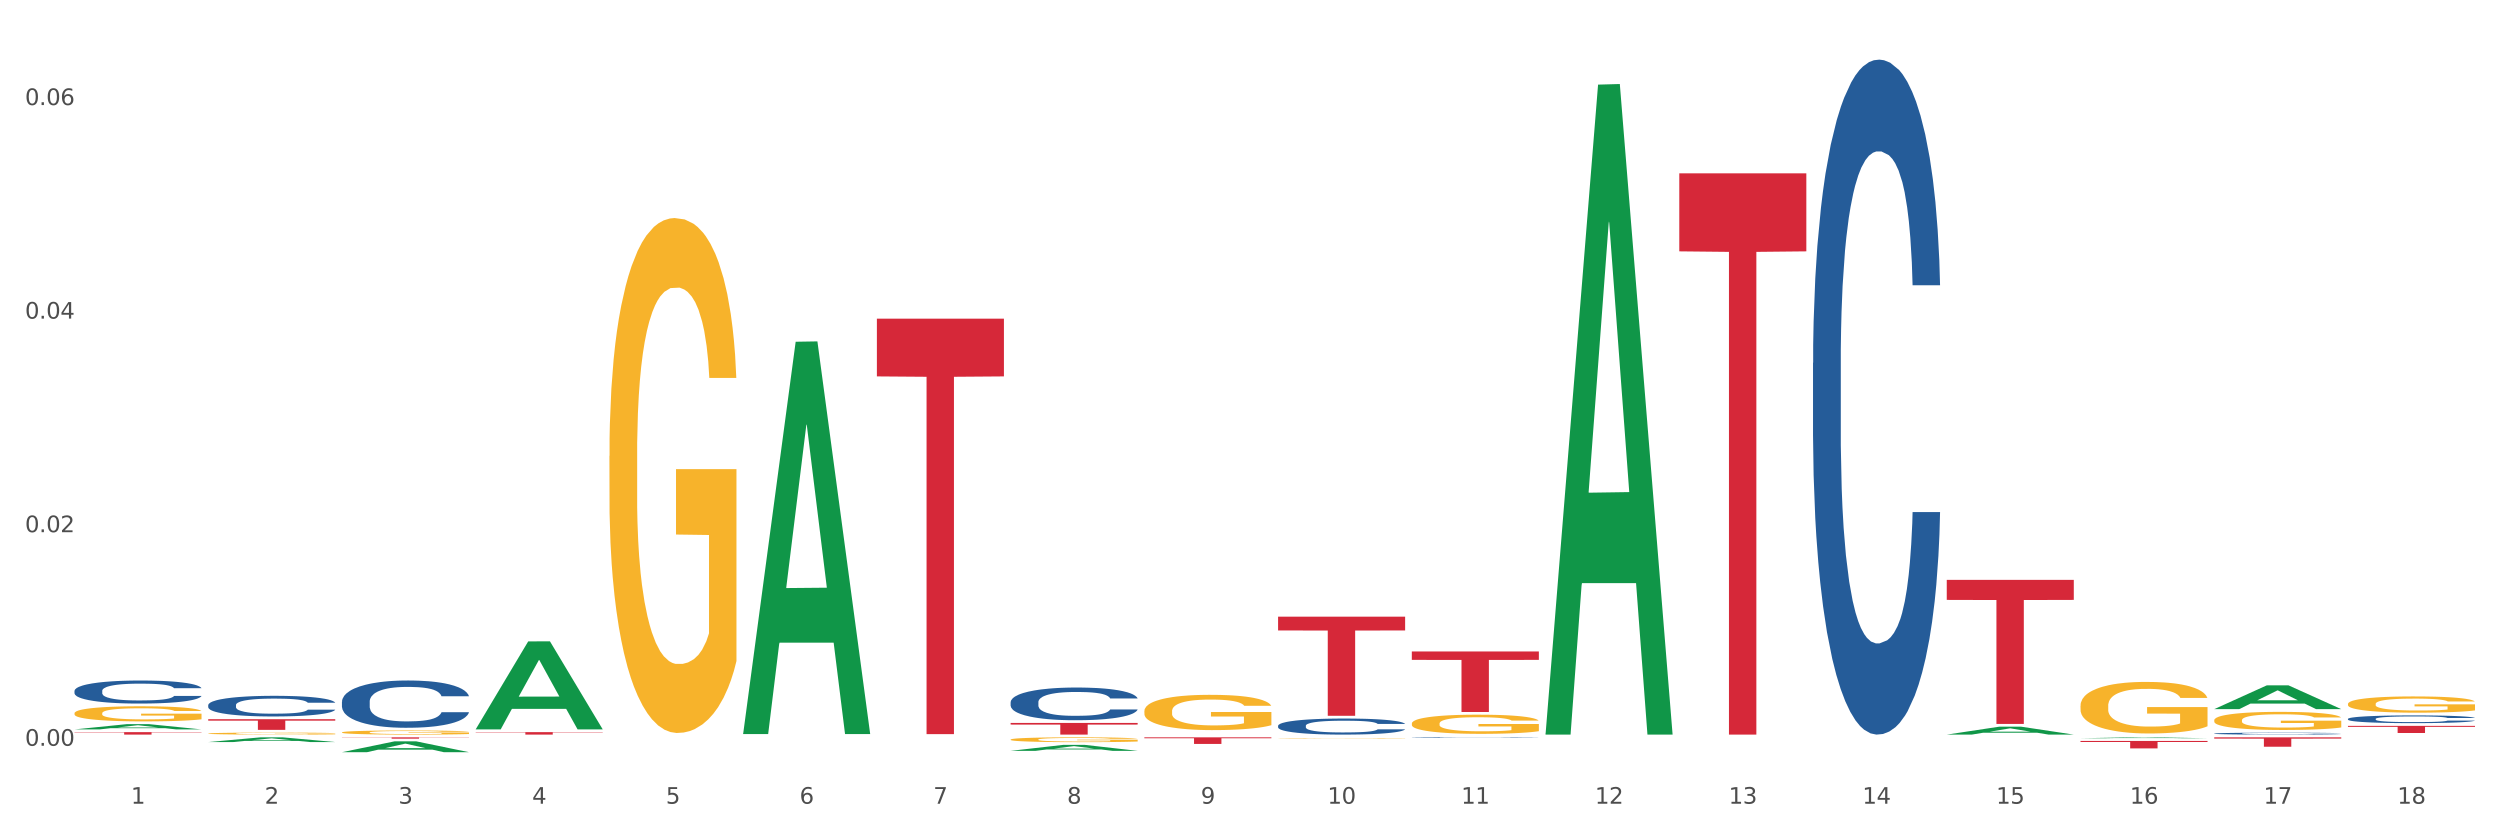 <?xml version="1.0" encoding="utf-8" standalone="no"?>
<!DOCTYPE svg PUBLIC "-//W3C//DTD SVG 1.1//EN"
  "http://www.w3.org/Graphics/SVG/1.1/DTD/svg11.dtd">
<svg xmlns:xlink="http://www.w3.org/1999/xlink" width="1080pt" height="360pt" viewBox="0 0 1080 360" xmlns="http://www.w3.org/2000/svg" version="1.1">
 <rect x="0" y="0" width="1080" height="360" fill="#333333" stroke="none"/>
 <defs>
  <style type="text/css">*{stroke-linejoin: round; stroke-linecap: butt}</style>
 </defs>
 <g id="figure_1">
  <g id="patch_1">
   <path d="M 0 360 
L 1080 360 
L 1080 0 
L 0 0 
z
" style="fill: #ffffff; stroke: #ffffff; stroke-linejoin: miter"/>
  </g>
  <g id="axes_1">
   <g id="matplotlib.axis_1">
    <g id="xtick_1">
     <g id="text_1">
      <!-- 1 -->
      <g style="fill: #4d4d4d" transform="translate(56.563 347.204) scale(0.096 -0.096)">
       <defs>
        <path id="DejaVuSans-31" d="M 794 531 
L 1825 531 
L 1825 4091 
L 703 3866 
L 703 4441 
L 1819 4666 
L 2450 4666 
L 2450 531 
L 3481 531 
L 3481 0 
L 794 0 
L 794 531 
z
" transform="scale(0.016)"/>
       </defs>
       <use xlink:href="#DejaVuSans-31"/>
      </g>
     </g>
    </g>
    <g id="xtick_2">
     <g id="text_2">
      <!-- 2 -->
      <g style="fill: #4d4d4d" transform="translate(114.336 347.204) scale(0.096 -0.096)">
       <defs>
        <path id="DejaVuSans-32" d="M 1228 531 
L 3431 531 
L 3431 0 
L 469 0 
L 469 531 
Q 828 903 1448 1529 
Q 2069 2156 2228 2338 
Q 2531 2678 2651 2914 
Q 2772 3150 2772 3378 
Q 2772 3750 2511 3984 
Q 2250 4219 1831 4219 
Q 1534 4219 1204 4116 
Q 875 4013 500 3803 
L 500 4441 
Q 881 4594 1212 4672 
Q 1544 4750 1819 4750 
Q 2544 4750 2975 4387 
Q 3406 4025 3406 3419 
Q 3406 3131 3298 2873 
Q 3191 2616 2906 2266 
Q 2828 2175 2409 1742 
Q 1991 1309 1228 531 
z
" transform="scale(0.016)"/>
       </defs>
       <use xlink:href="#DejaVuSans-32"/>
      </g>
     </g>
    </g>
    <g id="xtick_3">
     <g id="text_3">
      <!-- 3 -->
      <g style="fill: #4d4d4d" transform="translate(172.109 347.204) scale(0.096 -0.096)">
       <defs>
        <path id="DejaVuSans-33" d="M 2597 2516 
Q 3050 2419 3304 2112 
Q 3559 1806 3559 1356 
Q 3559 666 3084 287 
Q 2609 -91 1734 -91 
Q 1441 -91 1130 -33 
Q 819 25 488 141 
L 488 750 
Q 750 597 1062 519 
Q 1375 441 1716 441 
Q 2309 441 2620 675 
Q 2931 909 2931 1356 
Q 2931 1769 2642 2001 
Q 2353 2234 1838 2234 
L 1294 2234 
L 1294 2753 
L 1863 2753 
Q 2328 2753 2575 2939 
Q 2822 3125 2822 3475 
Q 2822 3834 2567 4026 
Q 2313 4219 1838 4219 
Q 1578 4219 1281 4162 
Q 984 4106 628 3988 
L 628 4550 
Q 988 4650 1302 4700 
Q 1616 4750 1894 4750 
Q 2613 4750 3031 4423 
Q 3450 4097 3450 3541 
Q 3450 3153 3228 2886 
Q 3006 2619 2597 2516 
z
" transform="scale(0.016)"/>
       </defs>
       <use xlink:href="#DejaVuSans-33"/>
      </g>
     </g>
    </g>
    <g id="xtick_4">
     <g id="text_4">
      <!-- 4 -->
      <g style="fill: #4d4d4d" transform="translate(229.882 347.204) scale(0.096 -0.096)">
       <defs>
        <path id="DejaVuSans-34" d="M 2419 4116 
L 825 1625 
L 2419 1625 
L 2419 4116 
z
M 2253 4666 
L 3047 4666 
L 3047 1625 
L 3713 1625 
L 3713 1100 
L 3047 1100 
L 3047 0 
L 2419 0 
L 2419 1100 
L 313 1100 
L 313 1709 
L 2253 4666 
z
" transform="scale(0.016)"/>
       </defs>
       <use xlink:href="#DejaVuSans-34"/>
      </g>
     </g>
    </g>
    <g id="xtick_5">
     <g id="text_5">
      <!-- 5 -->
      <g style="fill: #4d4d4d" transform="translate(287.655 347.204) scale(0.096 -0.096)">
       <defs>
        <path id="DejaVuSans-35" d="M 691 4666 
L 3169 4666 
L 3169 4134 
L 1269 4134 
L 1269 2991 
Q 1406 3038 1543 3061 
Q 1681 3084 1819 3084 
Q 2600 3084 3056 2656 
Q 3513 2228 3513 1497 
Q 3513 744 3044 326 
Q 2575 -91 1722 -91 
Q 1428 -91 1123 -41 
Q 819 9 494 109 
L 494 744 
Q 775 591 1075 516 
Q 1375 441 1709 441 
Q 2250 441 2565 725 
Q 2881 1009 2881 1497 
Q 2881 1984 2565 2268 
Q 2250 2553 1709 2553 
Q 1456 2553 1204 2497 
Q 953 2441 691 2322 
L 691 4666 
z
" transform="scale(0.016)"/>
       </defs>
       <use xlink:href="#DejaVuSans-35"/>
      </g>
     </g>
    </g>
    <g id="xtick_6">
     <g id="text_6">
      <!-- 6 -->
      <g style="fill: #4d4d4d" transform="translate(345.428 347.204) scale(0.096 -0.096)">
       <defs>
        <path id="DejaVuSans-36" d="M 2113 2584 
Q 1688 2584 1439 2293 
Q 1191 2003 1191 1497 
Q 1191 994 1439 701 
Q 1688 409 2113 409 
Q 2538 409 2786 701 
Q 3034 994 3034 1497 
Q 3034 2003 2786 2293 
Q 2538 2584 2113 2584 
z
M 3366 4563 
L 3366 3988 
Q 3128 4100 2886 4159 
Q 2644 4219 2406 4219 
Q 1781 4219 1451 3797 
Q 1122 3375 1075 2522 
Q 1259 2794 1537 2939 
Q 1816 3084 2150 3084 
Q 2853 3084 3261 2657 
Q 3669 2231 3669 1497 
Q 3669 778 3244 343 
Q 2819 -91 2113 -91 
Q 1303 -91 875 529 
Q 447 1150 447 2328 
Q 447 3434 972 4092 
Q 1497 4750 2381 4750 
Q 2619 4750 2861 4703 
Q 3103 4656 3366 4563 
z
" transform="scale(0.016)"/>
       </defs>
       <use xlink:href="#DejaVuSans-36"/>
      </g>
     </g>
    </g>
    <g id="xtick_7">
     <g id="text_7">
      <!-- 7 -->
      <g style="fill: #4d4d4d" transform="translate(403.201 347.204) scale(0.096 -0.096)">
       <defs>
        <path id="DejaVuSans-37" d="M 525 4666 
L 3525 4666 
L 3525 4397 
L 1831 0 
L 1172 0 
L 2766 4134 
L 525 4134 
L 525 4666 
z
" transform="scale(0.016)"/>
       </defs>
       <use xlink:href="#DejaVuSans-37"/>
      </g>
     </g>
    </g>
    <g id="xtick_8">
     <g id="text_8">
      <!-- 8 -->
      <g style="fill: #4d4d4d" transform="translate(460.974 347.204) scale(0.096 -0.096)">
       <defs>
        <path id="DejaVuSans-38" d="M 2034 2216 
Q 1584 2216 1326 1975 
Q 1069 1734 1069 1313 
Q 1069 891 1326 650 
Q 1584 409 2034 409 
Q 2484 409 2743 651 
Q 3003 894 3003 1313 
Q 3003 1734 2745 1975 
Q 2488 2216 2034 2216 
z
M 1403 2484 
Q 997 2584 770 2862 
Q 544 3141 544 3541 
Q 544 4100 942 4425 
Q 1341 4750 2034 4750 
Q 2731 4750 3128 4425 
Q 3525 4100 3525 3541 
Q 3525 3141 3298 2862 
Q 3072 2584 2669 2484 
Q 3125 2378 3379 2068 
Q 3634 1759 3634 1313 
Q 3634 634 3220 271 
Q 2806 -91 2034 -91 
Q 1263 -91 848 271 
Q 434 634 434 1313 
Q 434 1759 690 2068 
Q 947 2378 1403 2484 
z
M 1172 3481 
Q 1172 3119 1398 2916 
Q 1625 2713 2034 2713 
Q 2441 2713 2670 2916 
Q 2900 3119 2900 3481 
Q 2900 3844 2670 4047 
Q 2441 4250 2034 4250 
Q 1625 4250 1398 4047 
Q 1172 3844 1172 3481 
z
" transform="scale(0.016)"/>
       </defs>
       <use xlink:href="#DejaVuSans-38"/>
      </g>
     </g>
    </g>
    <g id="xtick_9">
     <g id="text_9">
      <!-- 9 -->
      <g style="fill: #4d4d4d" transform="translate(518.747 347.204) scale(0.096 -0.096)">
       <defs>
        <path id="DejaVuSans-39" d="M 703 97 
L 703 672 
Q 941 559 1184 500 
Q 1428 441 1663 441 
Q 2288 441 2617 861 
Q 2947 1281 2994 2138 
Q 2813 1869 2534 1725 
Q 2256 1581 1919 1581 
Q 1219 1581 811 2004 
Q 403 2428 403 3163 
Q 403 3881 828 4315 
Q 1253 4750 1959 4750 
Q 2769 4750 3195 4129 
Q 3622 3509 3622 2328 
Q 3622 1225 3098 567 
Q 2575 -91 1691 -91 
Q 1453 -91 1209 -44 
Q 966 3 703 97 
z
M 1959 2075 
Q 2384 2075 2632 2365 
Q 2881 2656 2881 3163 
Q 2881 3666 2632 3958 
Q 2384 4250 1959 4250 
Q 1534 4250 1286 3958 
Q 1038 3666 1038 3163 
Q 1038 2656 1286 2365 
Q 1534 2075 1959 2075 
z
" transform="scale(0.016)"/>
       </defs>
       <use xlink:href="#DejaVuSans-39"/>
      </g>
     </g>
    </g>
    <g id="xtick_10">
     <g id="text_10">
      <!-- 10 -->
      <g style="fill: #4d4d4d" transform="translate(573.466 347.204) scale(0.096 -0.096)">
       <defs>
        <path id="DejaVuSans-30" d="M 2034 4250 
Q 1547 4250 1301 3770 
Q 1056 3291 1056 2328 
Q 1056 1369 1301 889 
Q 1547 409 2034 409 
Q 2525 409 2770 889 
Q 3016 1369 3016 2328 
Q 3016 3291 2770 3770 
Q 2525 4250 2034 4250 
z
M 2034 4750 
Q 2819 4750 3233 4129 
Q 3647 3509 3647 2328 
Q 3647 1150 3233 529 
Q 2819 -91 2034 -91 
Q 1250 -91 836 529 
Q 422 1150 422 2328 
Q 422 3509 836 4129 
Q 1250 4750 2034 4750 
z
" transform="scale(0.016)"/>
       </defs>
       <use xlink:href="#DejaVuSans-31"/>
       <use xlink:href="#DejaVuSans-30" transform="translate(63.623 0)"/>
      </g>
     </g>
    </g>
    <g id="xtick_11">
     <g id="text_11">
      <!-- 11 -->
      <g style="fill: #4d4d4d" transform="translate(631.239 347.204) scale(0.096 -0.096)">
       <use xlink:href="#DejaVuSans-31"/>
       <use xlink:href="#DejaVuSans-31" transform="translate(63.623 0)"/>
      </g>
     </g>
    </g>
    <g id="xtick_12">
     <g id="text_12">
      <!-- 12 -->
      <g style="fill: #4d4d4d" transform="translate(689.012 347.204) scale(0.096 -0.096)">
       <use xlink:href="#DejaVuSans-31"/>
       <use xlink:href="#DejaVuSans-32" transform="translate(63.623 0)"/>
      </g>
     </g>
    </g>
    <g id="xtick_13">
     <g id="text_13">
      <!-- 13 -->
      <g style="fill: #4d4d4d" transform="translate(746.785 347.204) scale(0.096 -0.096)">
       <use xlink:href="#DejaVuSans-31"/>
       <use xlink:href="#DejaVuSans-33" transform="translate(63.623 0)"/>
      </g>
     </g>
    </g>
    <g id="xtick_14">
     <g id="text_14">
      <!-- 14 -->
      <g style="fill: #4d4d4d" transform="translate(804.558 347.204) scale(0.096 -0.096)">
       <use xlink:href="#DejaVuSans-31"/>
       <use xlink:href="#DejaVuSans-34" transform="translate(63.623 0)"/>
      </g>
     </g>
    </g>
    <g id="xtick_15">
     <g id="text_15">
      <!-- 15 -->
      <g style="fill: #4d4d4d" transform="translate(862.331 347.204) scale(0.096 -0.096)">
       <use xlink:href="#DejaVuSans-31"/>
       <use xlink:href="#DejaVuSans-35" transform="translate(63.623 0)"/>
      </g>
     </g>
    </g>
    <g id="xtick_16">
     <g id="text_16">
      <!-- 16 -->
      <g style="fill: #4d4d4d" transform="translate(920.104 347.204) scale(0.096 -0.096)">
       <use xlink:href="#DejaVuSans-31"/>
       <use xlink:href="#DejaVuSans-36" transform="translate(63.623 0)"/>
      </g>
     </g>
    </g>
    <g id="xtick_17">
     <g id="text_17">
      <!-- 17 -->
      <g style="fill: #4d4d4d" transform="translate(977.877 347.204) scale(0.096 -0.096)">
       <use xlink:href="#DejaVuSans-31"/>
       <use xlink:href="#DejaVuSans-37" transform="translate(63.623 0)"/>
      </g>
     </g>
    </g>
    <g id="xtick_18">
     <g id="text_18">
      <!-- 18 -->
      <g style="fill: #4d4d4d" transform="translate(1035.65 347.204) scale(0.096 -0.096)">
       <use xlink:href="#DejaVuSans-31"/>
       <use xlink:href="#DejaVuSans-38" transform="translate(63.623 0)"/>
      </g>
     </g>
    </g>
    <g id="xtick_19"/>
    <g id="xtick_20"/>
    <g id="xtick_21"/>
    <g id="xtick_22"/>
    <g id="xtick_23"/>
    <g id="xtick_24"/>
    <g id="xtick_25"/>
    <g id="xtick_26"/>
    <g id="xtick_27"/>
    <g id="xtick_28"/>
    <g id="xtick_29"/>
    <g id="xtick_30"/>
    <g id="xtick_31"/>
    <g id="xtick_32"/>
    <g id="xtick_33"/>
    <g id="xtick_34"/>
    <g id="xtick_35"/>
   </g>
   <g id="matplotlib.axis_2">
    <g id="ytick_1">
     <g id="text_19">
      <!-- 0.00 -->
      <g style="fill: #4d4d4d" transform="translate(10.8 322.168) scale(0.096 -0.096)">
       <defs>
        <path id="DejaVuSans-2e" d="M 684 794 
L 1344 794 
L 1344 0 
L 684 0 
L 684 794 
z
" transform="scale(0.016)"/>
       </defs>
       <use xlink:href="#DejaVuSans-30"/>
       <use xlink:href="#DejaVuSans-2e" transform="translate(63.623 0)"/>
       <use xlink:href="#DejaVuSans-30" transform="translate(95.41 0)"/>
       <use xlink:href="#DejaVuSans-30" transform="translate(159.033 0)"/>
      </g>
     </g>
    </g>
    <g id="ytick_2">
     <g id="text_20">
      <!-- 0.02 -->
      <g style="fill: #4d4d4d" transform="translate(10.8 229.907) scale(0.096 -0.096)">
       <use xlink:href="#DejaVuSans-30"/>
       <use xlink:href="#DejaVuSans-2e" transform="translate(63.623 0)"/>
       <use xlink:href="#DejaVuSans-30" transform="translate(95.41 0)"/>
       <use xlink:href="#DejaVuSans-32" transform="translate(159.033 0)"/>
      </g>
     </g>
    </g>
    <g id="ytick_3">
     <g id="text_21">
      <!-- 0.04 -->
      <g style="fill: #4d4d4d" transform="translate(10.8 137.647) scale(0.096 -0.096)">
       <use xlink:href="#DejaVuSans-30"/>
       <use xlink:href="#DejaVuSans-2e" transform="translate(63.623 0)"/>
       <use xlink:href="#DejaVuSans-30" transform="translate(95.41 0)"/>
       <use xlink:href="#DejaVuSans-34" transform="translate(159.033 0)"/>
      </g>
     </g>
    </g>
    <g id="ytick_4">
     <g id="text_22">
      <!-- 0.06 -->
      <g style="fill: #4d4d4d" transform="translate(10.8 45.386) scale(0.096 -0.096)">
       <use xlink:href="#DejaVuSans-30"/>
       <use xlink:href="#DejaVuSans-2e" transform="translate(63.623 0)"/>
       <use xlink:href="#DejaVuSans-30" transform="translate(95.41 0)"/>
       <use xlink:href="#DejaVuSans-36" transform="translate(159.033 0)"/>
      </g>
     </g>
    </g>
    <g id="ytick_5"/>
    <g id="ytick_6"/>
    <g id="ytick_7"/>
   </g>
   <g id="PolyCollection_1">
    <path d="M 32.175 315.107 
L 32.232 315.105 
L 54.864 312.82 
L 64.257 312.817 
L 87.059 315.112 
L 76.196 315.112 
L 71.273 314.577 
L 47.905 314.577 
L 47.735 314.586 
L 42.982 315.112 
L 32.175 315.112 
L 32.175 315.107 
L 50.847 314.259 
L 68.331 314.256 
L 59.674 313.306 
L 59.561 313.302 
L 59.447 313.309 
L 50.79 314.256 
L 50.847 314.259 
L 32.175 315.107 
z
" clip-path="url(#pf26eb01d9a)" style="fill: #109648"/>
    <path d="M 89.948 320.563 
L 90.005 320.561 
L 112.637 318.523 
L 122.03 318.521 
L 144.832 320.567 
L 133.969 320.567 
L 129.046 320.09 
L 105.678 320.09 
L 105.508 320.098 
L 100.755 320.567 
L 89.948 320.567 
L 89.948 320.563 
L 108.62 319.806 
L 126.104 319.804 
L 117.447 318.957 
L 117.334 318.953 
L 117.22 318.959 
L 108.563 319.804 
L 108.62 319.806 
L 89.948 320.563 
z
" clip-path="url(#pf26eb01d9a)" style="fill: #109648"/>
    <path d="M 147.721 324.941 
L 147.778 324.936 
L 170.41 320.268 
L 179.803 320.263 
L 202.605 324.95 
L 191.742 324.95 
L 186.819 323.858 
L 163.451 323.858 
L 163.281 323.876 
L 158.528 324.95 
L 147.721 324.95 
L 147.721 324.941 
L 166.393 323.207 
L 183.877 323.203 
L 175.22 321.262 
L 175.107 321.253 
L 174.993 321.267 
L 166.336 323.203 
L 166.393 323.207 
L 147.721 324.941 
z
" clip-path="url(#pf26eb01d9a)" style="fill: #109648"/>
    <path d="M 205.494 315.026 
L 205.551 314.99 
L 228.183 277.084 
L 237.576 277.048 
L 260.378 315.097 
L 249.515 315.097 
L 244.592 306.237 
L 221.224 306.237 
L 221.054 306.38 
L 216.301 315.097 
L 205.494 315.097 
L 205.494 315.026 
L 224.166 300.949 
L 241.65 300.914 
L 232.993 285.158 
L 232.88 285.087 
L 232.766 285.194 
L 224.109 300.914 
L 224.166 300.949 
L 205.494 315.026 
z
" clip-path="url(#pf26eb01d9a)" style="fill: #109648"/>
    <path d="M 667.678 316.822 
L 667.734 316.558 
L 690.367 36.558 
L 699.76 36.294 
L 722.562 317.35 
L 711.698 317.35 
L 706.776 251.902 
L 683.408 251.902 
L 683.238 252.958 
L 678.485 317.35 
L 667.678 317.35 
L 667.678 316.822 
L 686.35 212.845 
L 703.834 212.581 
L 695.177 96.2 
L 695.063 95.672 
L 694.95 96.464 
L 686.293 212.581 
L 686.35 212.845 
L 667.678 316.822 
z
" clip-path="url(#pf26eb01d9a)" style="fill: #109648"/>
    <path d="M 956.543 306.335 
L 956.599 306.325 
L 979.232 296.079 
L 988.625 296.069 
L 1011.427 306.354 
L 1000.563 306.354 
L 995.641 303.959 
L 972.272 303.959 
L 972.103 303.998 
L 967.35 306.354 
L 956.543 306.354 
L 956.543 306.335 
L 975.215 302.53 
L 992.698 302.52 
L 984.041 298.261 
L 983.928 298.242 
L 983.815 298.271 
L 975.158 302.52 
L 975.215 302.53 
L 956.543 306.335 
z
" clip-path="url(#pf26eb01d9a)" style="fill: #109648"/>
    <path d="M 436.586 324.361 
L 436.642 324.359 
L 459.275 321.79 
L 468.668 321.788 
L 491.47 324.366 
L 480.606 324.366 
L 475.684 323.766 
L 452.316 323.766 
L 452.146 323.775 
L 447.393 324.366 
L 436.586 324.366 
L 436.586 324.361 
L 455.258 323.407 
L 472.742 323.405 
L 464.085 322.337 
L 463.971 322.333 
L 463.858 322.34 
L 455.201 323.405 
L 455.258 323.407 
L 436.586 324.361 
z
" clip-path="url(#pf26eb01d9a)" style="fill: #109648"/>
    <path d="M 321.04 316.806 
L 321.096 316.646 
L 343.729 147.634 
L 353.122 147.475 
L 375.924 317.124 
L 365.061 317.124 
L 360.138 277.619 
L 336.77 277.619 
L 336.6 278.256 
L 331.847 317.124 
L 321.04 317.124 
L 321.04 316.806 
L 339.712 254.043 
L 357.196 253.884 
L 348.539 183.635 
L 348.425 183.316 
L 348.312 183.794 
L 339.655 253.884 
L 339.712 254.043 
L 321.04 316.806 
z
" clip-path="url(#pf26eb01d9a)" style="fill: #109648"/>
    <path d="M 898.77 318.924 
L 898.826 318.923 
L 921.459 318.521 
L 930.852 318.521 
L 953.654 318.925 
L 942.79 318.925 
L 937.868 318.831 
L 914.499 318.831 
L 914.33 318.832 
L 909.577 318.925 
L 898.77 318.925 
L 898.77 318.924 
L 917.442 318.774 
L 934.925 318.774 
L 926.268 318.607 
L 926.155 318.606 
L 926.042 318.607 
L 917.385 318.774 
L 917.442 318.774 
L 898.77 318.924 
z
" clip-path="url(#pf26eb01d9a)" style="fill: #109648"/>
    <path d="M 840.997 317.343 
L 841.053 317.34 
L 863.686 313.925 
L 873.079 313.921 
L 895.881 317.35 
L 885.017 317.35 
L 880.095 316.552 
L 856.726 316.552 
L 856.557 316.564 
L 851.804 317.35 
L 840.997 317.35 
L 840.997 317.343 
L 859.669 316.075 
L 877.152 316.072 
L 868.495 314.652 
L 868.382 314.646 
L 868.269 314.655 
L 859.612 316.072 
L 859.669 316.075 
L 840.997 317.343 
z
" clip-path="url(#pf26eb01d9a)" style="fill: #109648"/>
    <path d="M 1014.316 304.101 
L 1014.38 304.095 
L 1014.38 303.864 
L 1014.51 303.665 
L 1015.158 303.184 
L 1016.13 302.786 
L 1016.843 302.575 
L 1017.556 302.402 
L 1018.398 302.228 
L 1019.435 302.049 
L 1021.314 301.786 
L 1022.48 301.651 
L 1023.906 301.51 
L 1026.498 301.305 
L 1028.377 301.189 
L 1030.321 301.093 
L 1033.496 300.978 
L 1035.57 300.927 
L 1037.773 300.888 
L 1040.429 300.862 
L 1042.438 300.856 
L 1046.845 300.875 
L 1050.603 300.933 
L 1052.417 300.978 
L 1054.75 301.055 
L 1055.981 301.106 
L 1057.99 301.209 
L 1060.063 301.343 
L 1061.489 301.459 
L 1063.627 301.677 
L 1065.247 301.895 
L 1066.738 302.164 
L 1067.515 302.35 
L 1068.098 302.523 
L 1068.617 302.722 
L 1069.135 303.036 
L 1057.471 303.036 
L 1057.018 302.812 
L 1056.305 302.6 
L 1055.268 302.395 
L 1054.361 302.267 
L 1052.806 302.107 
L 1051.38 302.004 
L 1049.89 301.927 
L 1048.076 301.863 
L 1046.65 301.831 
L 1044.641 301.805 
L 1040.689 301.812 
L 1038.032 301.863 
L 1036.218 301.927 
L 1035.051 301.985 
L 1034.014 302.049 
L 1032.848 302.139 
L 1031.487 302.273 
L 1030.515 302.395 
L 1029.543 302.549 
L 1028.766 302.703 
L 1028.053 302.882 
L 1027.47 303.075 
L 1027.016 303.274 
L 1026.627 303.517 
L 1026.303 303.921 
L 1026.303 304.8 
L 1026.433 304.999 
L 1026.757 305.262 
L 1027.146 305.46 
L 1027.794 305.698 
L 1028.377 305.858 
L 1029.479 306.089 
L 1030.71 306.281 
L 1031.682 306.403 
L 1032.654 306.506 
L 1034.338 306.647 
L 1036.218 306.762 
L 1037.838 306.833 
L 1040.041 306.897 
L 1041.531 306.923 
L 1042.827 306.935 
L 1046.002 306.935 
L 1048.27 306.916 
L 1050.797 306.871 
L 1052.741 306.814 
L 1054.361 306.743 
L 1056.176 306.628 
L 1057.342 306.519 
L 1057.342 305.178 
L 1043.086 305.172 
L 1043.086 304.281 
L 1069.2 304.281 
L 1069.2 306.897 
L 1068.098 307.032 
L 1066.867 307.153 
L 1065.571 307.262 
L 1063.627 307.397 
L 1061.295 307.525 
L 1059.221 307.615 
L 1057.018 307.692 
L 1054.426 307.763 
L 1051.056 307.827 
L 1048.983 307.852 
L 1046.391 307.872 
L 1043.345 307.878 
L 1040.689 307.865 
L 1038.097 307.833 
L 1035.375 307.776 
L 1032.718 307.692 
L 1030.71 307.609 
L 1028.701 307.506 
L 1026.563 307.372 
L 1024.878 307.243 
L 1023.582 307.128 
L 1022.156 306.98 
L 1020.601 306.788 
L 1019.435 306.615 
L 1018.398 306.435 
L 1017.296 306.204 
L 1016.519 306.006 
L 1015.741 305.755 
L 1015.288 305.569 
L 1014.769 305.281 
L 1014.38 304.877 
L 1014.316 304.101 
z
" clip-path="url(#pf26eb01d9a)" style="fill: #f7b32b"/>
    <path d="M 898.77 320.096 
L 953.654 320.096 
L 953.654 320.541 
L 932.064 320.544 
L 932.064 323.304 
L 920.229 323.304 
L 920.229 320.544 
L 898.77 320.541 
L 898.77 320.099 
L 898.77 320.096 
z
" clip-path="url(#pf26eb01d9a)" style="fill: #d62839"/>
    <path d="M 840.997 250.505 
L 895.881 250.505 
L 895.881 259.155 
L 874.291 259.214 
L 874.291 312.75 
L 862.456 312.75 
L 862.456 259.214 
L 840.997 259.155 
L 840.997 250.564 
L 840.997 250.505 
z
" clip-path="url(#pf26eb01d9a)" style="fill: #d62839"/>
    <path d="M 436.586 312.313 
L 491.47 312.313 
L 491.47 313.013 
L 469.881 313.018 
L 469.881 317.35 
L 458.045 317.35 
L 458.045 313.018 
L 436.586 313.013 
L 436.586 312.318 
L 436.586 312.313 
z
" clip-path="url(#pf26eb01d9a)" style="fill: #d62839"/>
    <path d="M 725.451 74.89 
L 780.335 74.89 
L 780.335 108.584 
L 758.746 108.811 
L 758.746 317.35 
L 746.91 317.35 
L 746.91 108.811 
L 725.451 108.584 
L 725.451 75.117 
L 725.451 74.89 
z
" clip-path="url(#pf26eb01d9a)" style="fill: #d62839"/>
    <path d="M 609.905 281.438 
L 664.789 281.438 
L 664.789 285.069 
L 643.2 285.094 
L 643.2 307.57 
L 631.364 307.57 
L 631.364 285.094 
L 609.905 285.069 
L 609.905 281.462 
L 609.905 281.438 
z
" clip-path="url(#pf26eb01d9a)" style="fill: #d62839"/>
    <path d="M 89.948 316.885 
L 90.013 316.884 
L 90.013 316.856 
L 90.142 316.831 
L 90.79 316.772 
L 91.762 316.723 
L 92.475 316.697 
L 93.188 316.676 
L 94.03 316.655 
L 95.067 316.633 
L 96.946 316.6 
L 98.113 316.584 
L 99.538 316.566 
L 102.13 316.541 
L 104.009 316.527 
L 105.953 316.515 
L 109.128 316.501 
L 111.202 316.494 
L 113.405 316.49 
L 116.062 316.487 
L 118.071 316.486 
L 122.477 316.488 
L 126.235 316.495 
L 128.049 316.501 
L 130.382 316.51 
L 131.613 316.517 
L 133.622 316.529 
L 135.696 316.546 
L 137.121 316.56 
L 139.26 316.587 
L 140.88 316.614 
L 142.37 316.647 
L 143.148 316.67 
L 143.731 316.691 
L 144.249 316.715 
L 144.768 316.754 
L 133.104 316.754 
L 132.65 316.726 
L 131.937 316.7 
L 130.901 316.675 
L 129.993 316.659 
L 128.438 316.64 
L 127.013 316.627 
L 125.522 316.618 
L 123.708 316.61 
L 122.282 316.606 
L 120.274 316.603 
L 116.321 316.603 
L 113.664 316.61 
L 111.85 316.618 
L 110.684 316.625 
L 109.647 316.633 
L 108.48 316.644 
L 107.12 316.66 
L 106.148 316.675 
L 105.176 316.694 
L 104.398 316.713 
L 103.685 316.735 
L 103.102 316.759 
L 102.648 316.783 
L 102.26 316.813 
L 101.936 316.863 
L 101.936 316.971 
L 102.065 316.996 
L 102.389 317.028 
L 102.778 317.052 
L 103.426 317.082 
L 104.009 317.101 
L 105.111 317.13 
L 106.342 317.153 
L 107.314 317.168 
L 108.286 317.181 
L 109.971 317.198 
L 111.85 317.213 
L 113.47 317.221 
L 115.673 317.229 
L 117.163 317.232 
L 118.459 317.234 
L 121.634 317.234 
L 123.902 317.232 
L 126.43 317.226 
L 128.373 317.219 
L 129.993 317.21 
L 131.808 317.196 
L 132.974 317.183 
L 132.974 317.018 
L 118.719 317.017 
L 118.719 316.907 
L 144.832 316.907 
L 144.832 317.229 
L 143.731 317.246 
L 142.5 317.261 
L 141.204 317.274 
L 139.26 317.291 
L 136.927 317.307 
L 134.853 317.318 
L 132.65 317.327 
L 130.058 317.336 
L 126.689 317.344 
L 124.615 317.347 
L 122.023 317.349 
L 118.978 317.35 
L 116.321 317.348 
L 113.729 317.344 
L 111.007 317.337 
L 108.351 317.327 
L 106.342 317.317 
L 104.333 317.304 
L 102.195 317.288 
L 100.51 317.272 
L 99.214 317.258 
L 97.789 317.239 
L 96.233 317.216 
L 95.067 317.194 
L 94.03 317.172 
L 92.929 317.144 
L 92.151 317.119 
L 91.374 317.089 
L 90.92 317.066 
L 90.402 317.03 
L 90.013 316.981 
L 89.948 316.885 
z
" clip-path="url(#pf26eb01d9a)" style="fill: #f7b32b"/>
    <path d="M 89.948 310.683 
L 144.832 310.683 
L 144.832 311.326 
L 123.243 311.331 
L 123.243 315.315 
L 111.407 315.315 
L 111.407 311.331 
L 89.948 311.326 
L 89.948 310.687 
L 89.948 310.683 
z
" clip-path="url(#pf26eb01d9a)" style="fill: #d62839"/>
    <path d="M 205.494 316.268 
L 260.378 316.268 
L 260.378 316.418 
L 238.789 316.419 
L 238.789 317.35 
L 226.953 317.35 
L 226.953 316.419 
L 205.494 316.418 
L 205.494 316.269 
L 205.494 316.268 
z
" clip-path="url(#pf26eb01d9a)" style="fill: #d62839"/>
    <path d="M 147.721 318.521 
L 202.605 318.521 
L 202.605 318.6 
L 181.016 318.601 
L 181.016 319.092 
L 169.18 319.092 
L 169.18 318.601 
L 147.721 318.6 
L 147.721 318.521 
L 147.721 318.521 
z
" clip-path="url(#pf26eb01d9a)" style="fill: #d62839"/>
    <path d="M 494.359 318.521 
L 549.243 318.521 
L 549.243 318.92 
L 527.654 318.923 
L 527.654 321.393 
L 515.818 321.393 
L 515.818 318.923 
L 494.359 318.92 
L 494.359 318.524 
L 494.359 318.521 
z
" clip-path="url(#pf26eb01d9a)" style="fill: #d62839"/>
    <path d="M 552.132 266.403 
L 607.016 266.403 
L 607.016 272.356 
L 585.427 272.396 
L 585.427 309.238 
L 573.591 309.238 
L 573.591 272.396 
L 552.132 272.356 
L 552.132 266.443 
L 552.132 266.403 
z
" clip-path="url(#pf26eb01d9a)" style="fill: #d62839"/>
    <path d="M 378.813 137.663 
L 433.697 137.663 
L 433.697 162.606 
L 412.108 162.774 
L 412.108 317.151 
L 400.272 317.151 
L 400.272 162.774 
L 378.813 162.606 
L 378.813 137.831 
L 378.813 137.663 
z
" clip-path="url(#pf26eb01d9a)" style="fill: #d62839"/>
    <path d="M 32.175 308.131 
L 32.24 308.125 
L 32.24 307.91 
L 32.369 307.725 
L 33.017 307.277 
L 33.989 306.907 
L 34.702 306.71 
L 35.415 306.549 
L 36.257 306.388 
L 37.294 306.221 
L 39.173 305.976 
L 40.34 305.851 
L 41.765 305.72 
L 44.357 305.529 
L 46.236 305.421 
L 48.18 305.332 
L 51.355 305.224 
L 53.429 305.177 
L 55.632 305.141 
L 58.289 305.117 
L 60.298 305.111 
L 64.704 305.129 
L 68.462 305.183 
L 70.277 305.224 
L 72.609 305.296 
L 73.84 305.344 
L 75.849 305.439 
L 77.923 305.565 
L 79.348 305.672 
L 81.487 305.875 
L 83.107 306.078 
L 84.597 306.328 
L 85.375 306.502 
L 85.958 306.663 
L 86.476 306.848 
L 86.995 307.14 
L 75.331 307.14 
L 74.877 306.931 
L 74.164 306.734 
L 73.128 306.543 
L 72.22 306.424 
L 70.665 306.275 
L 69.24 306.179 
L 67.749 306.108 
L 65.935 306.048 
L 64.509 306.018 
L 62.501 305.994 
L 58.548 306 
L 55.891 306.048 
L 54.077 306.108 
L 52.911 306.161 
L 51.874 306.221 
L 50.707 306.305 
L 49.347 306.43 
L 48.375 306.543 
L 47.403 306.687 
L 46.625 306.83 
L 45.912 306.997 
L 45.329 307.176 
L 44.876 307.361 
L 44.487 307.588 
L 44.163 307.964 
L 44.163 308.782 
L 44.292 308.967 
L 44.616 309.211 
L 45.005 309.396 
L 45.653 309.617 
L 46.236 309.766 
L 47.338 309.981 
L 48.569 310.16 
L 49.541 310.274 
L 50.513 310.369 
L 52.198 310.5 
L 54.077 310.608 
L 55.697 310.674 
L 57.9 310.733 
L 59.39 310.757 
L 60.686 310.769 
L 63.861 310.769 
L 66.129 310.751 
L 68.657 310.709 
L 70.601 310.656 
L 72.22 310.59 
L 74.035 310.483 
L 75.201 310.381 
L 75.201 309.134 
L 60.946 309.128 
L 60.946 308.298 
L 87.059 308.298 
L 87.059 310.733 
L 85.958 310.859 
L 84.727 310.972 
L 83.431 311.073 
L 81.487 311.199 
L 79.154 311.318 
L 77.08 311.402 
L 74.877 311.473 
L 72.285 311.539 
L 68.916 311.599 
L 66.842 311.622 
L 64.25 311.64 
L 61.205 311.646 
L 58.548 311.634 
L 55.956 311.605 
L 53.235 311.551 
L 50.578 311.473 
L 48.569 311.396 
L 46.56 311.3 
L 44.422 311.175 
L 42.737 311.055 
L 41.441 310.948 
L 40.016 310.811 
L 38.46 310.632 
L 37.294 310.471 
L 36.257 310.303 
L 35.156 310.089 
L 34.378 309.904 
L 33.601 309.671 
L 33.147 309.498 
L 32.629 309.229 
L 32.24 308.853 
L 32.175 308.131 
z
" clip-path="url(#pf26eb01d9a)" style="fill: #f7b32b"/>
    <path d="M 263.267 196.988 
L 263.332 196.785 
L 263.332 189.471 
L 263.461 183.173 
L 264.109 167.936 
L 265.081 155.339 
L 265.794 148.635 
L 266.507 143.15 
L 267.349 137.664 
L 268.386 131.976 
L 270.265 123.646 
L 271.432 119.379 
L 272.857 114.91 
L 275.449 108.409 
L 277.328 104.752 
L 279.272 101.704 
L 282.447 98.047 
L 284.521 96.422 
L 286.724 95.203 
L 289.381 94.39 
L 291.389 94.187 
L 295.796 94.797 
L 299.554 96.625 
L 301.368 98.047 
L 303.701 100.485 
L 304.932 102.11 
L 306.941 105.361 
L 309.015 109.628 
L 310.44 113.285 
L 312.579 120.192 
L 314.199 127.1 
L 315.689 135.633 
L 316.466 141.524 
L 317.05 147.01 
L 317.568 153.308 
L 318.086 163.263 
L 306.423 163.263 
L 305.969 156.152 
L 305.256 149.448 
L 304.22 142.946 
L 303.312 138.883 
L 301.757 133.804 
L 300.332 130.553 
L 298.841 128.115 
L 297.027 126.084 
L 295.601 125.068 
L 293.593 124.255 
L 289.64 124.459 
L 286.983 126.084 
L 285.169 128.115 
L 284.002 129.944 
L 282.966 131.976 
L 281.799 134.82 
L 280.439 139.086 
L 279.467 142.946 
L 278.495 147.822 
L 277.717 152.698 
L 277.004 158.387 
L 276.421 164.482 
L 275.967 170.78 
L 275.579 178.5 
L 275.255 191.3 
L 275.255 219.133 
L 275.384 225.431 
L 275.708 233.761 
L 276.097 240.059 
L 276.745 247.576 
L 277.328 252.655 
L 278.43 259.969 
L 279.661 266.064 
L 280.633 269.924 
L 281.605 273.175 
L 283.29 277.644 
L 285.169 281.301 
L 286.789 283.536 
L 288.992 285.568 
L 290.482 286.38 
L 291.778 286.787 
L 294.953 286.787 
L 297.221 286.177 
L 299.748 284.755 
L 301.692 282.927 
L 303.312 280.692 
L 305.127 277.035 
L 306.293 273.581 
L 306.293 231.12 
L 292.037 230.917 
L 292.037 202.677 
L 318.151 202.677 
L 318.151 285.568 
L 317.05 289.834 
L 315.819 293.694 
L 314.523 297.148 
L 312.579 301.415 
L 310.246 305.478 
L 308.172 308.322 
L 305.969 310.76 
L 303.377 312.995 
L 300.008 315.027 
L 297.934 315.839 
L 295.342 316.449 
L 292.297 316.652 
L 289.64 316.246 
L 287.048 315.23 
L 284.326 313.401 
L 281.67 310.76 
L 279.661 308.119 
L 277.652 304.868 
L 275.514 300.602 
L 273.829 296.539 
L 272.533 292.882 
L 271.108 288.209 
L 269.552 282.114 
L 268.386 276.629 
L 267.349 270.94 
L 266.248 263.626 
L 265.47 257.328 
L 264.692 249.405 
L 264.239 243.513 
L 263.721 234.37 
L 263.332 221.571 
L 263.267 196.988 
z
" clip-path="url(#pf26eb01d9a)" style="fill: #f7b32b"/>
    <path d="M 436.586 319.489 
L 436.651 319.488 
L 436.651 319.419 
L 436.78 319.359 
L 437.428 319.216 
L 438.4 319.097 
L 439.113 319.034 
L 439.826 318.982 
L 440.668 318.931 
L 441.705 318.877 
L 443.584 318.798 
L 444.75 318.758 
L 446.176 318.716 
L 448.768 318.655 
L 450.647 318.62 
L 452.591 318.592 
L 455.766 318.557 
L 457.84 318.542 
L 460.043 318.531 
L 462.7 318.523 
L 464.708 318.521 
L 469.115 318.527 
L 472.873 318.544 
L 474.687 318.557 
L 477.02 318.58 
L 478.251 318.596 
L 480.26 318.626 
L 482.334 318.666 
L 483.759 318.701 
L 485.898 318.766 
L 487.517 318.831 
L 489.008 318.911 
L 489.785 318.967 
L 490.369 319.019 
L 490.887 319.078 
L 491.405 319.172 
L 479.742 319.172 
L 479.288 319.105 
L 478.575 319.042 
L 477.539 318.98 
L 476.631 318.942 
L 475.076 318.894 
L 473.651 318.864 
L 472.16 318.841 
L 470.346 318.821 
L 468.92 318.812 
L 466.912 318.804 
L 462.959 318.806 
L 460.302 318.821 
L 458.488 318.841 
L 457.321 318.858 
L 456.285 318.877 
L 455.118 318.904 
L 453.757 318.944 
L 452.785 318.98 
L 451.814 319.026 
L 451.036 319.072 
L 450.323 319.126 
L 449.74 319.183 
L 449.286 319.243 
L 448.898 319.315 
L 448.574 319.436 
L 448.574 319.698 
L 448.703 319.757 
L 449.027 319.836 
L 449.416 319.895 
L 450.064 319.966 
L 450.647 320.014 
L 451.749 320.083 
L 452.98 320.14 
L 453.952 320.177 
L 454.924 320.207 
L 456.609 320.249 
L 458.488 320.284 
L 460.108 320.305 
L 462.311 320.324 
L 463.801 320.332 
L 465.097 320.336 
L 468.272 320.336 
L 470.54 320.33 
L 473.067 320.316 
L 475.011 320.299 
L 476.631 320.278 
L 478.446 320.244 
L 479.612 320.211 
L 479.612 319.811 
L 465.356 319.809 
L 465.356 319.543 
L 491.47 319.543 
L 491.47 320.324 
L 490.369 320.364 
L 489.137 320.401 
L 487.841 320.433 
L 485.898 320.473 
L 483.565 320.512 
L 481.491 320.538 
L 479.288 320.561 
L 476.696 320.582 
L 473.327 320.602 
L 471.253 320.609 
L 468.661 320.615 
L 465.616 320.617 
L 462.959 320.613 
L 460.367 320.603 
L 457.645 320.586 
L 454.989 320.561 
L 452.98 320.536 
L 450.971 320.506 
L 448.833 320.466 
L 447.148 320.427 
L 445.852 320.393 
L 444.426 320.349 
L 442.871 320.291 
L 441.705 320.24 
L 440.668 320.186 
L 439.567 320.117 
L 438.789 320.058 
L 438.011 319.983 
L 437.558 319.928 
L 437.039 319.842 
L 436.651 319.721 
L 436.586 319.489 
z
" clip-path="url(#pf26eb01d9a)" style="fill: #f7b32b"/>
    <path d="M 494.359 307.207 
L 494.424 307.193 
L 494.424 306.692 
L 494.553 306.261 
L 495.201 305.217 
L 496.173 304.354 
L 496.886 303.894 
L 497.599 303.519 
L 498.441 303.143 
L 499.478 302.753 
L 501.357 302.182 
L 502.523 301.89 
L 503.949 301.584 
L 506.541 301.138 
L 508.42 300.888 
L 510.364 300.679 
L 513.539 300.428 
L 515.613 300.317 
L 517.816 300.233 
L 520.473 300.178 
L 522.481 300.164 
L 526.888 300.205 
L 530.646 300.331 
L 532.46 300.428 
L 534.793 300.595 
L 536.024 300.707 
L 538.033 300.929 
L 540.107 301.222 
L 541.532 301.472 
L 543.671 301.946 
L 545.29 302.419 
L 546.781 303.003 
L 547.558 303.407 
L 548.142 303.783 
L 548.66 304.215 
L 549.178 304.897 
L 537.515 304.897 
L 537.061 304.409 
L 536.348 303.95 
L 535.311 303.505 
L 534.404 303.226 
L 532.849 302.878 
L 531.424 302.655 
L 529.933 302.488 
L 528.119 302.349 
L 526.693 302.28 
L 524.685 302.224 
L 520.732 302.238 
L 518.075 302.349 
L 516.261 302.488 
L 515.094 302.614 
L 514.058 302.753 
L 512.891 302.948 
L 511.53 303.24 
L 510.558 303.505 
L 509.586 303.839 
L 508.809 304.173 
L 508.096 304.563 
L 507.513 304.98 
L 507.059 305.412 
L 506.671 305.941 
L 506.347 306.818 
L 506.347 308.725 
L 506.476 309.156 
L 506.8 309.727 
L 507.189 310.158 
L 507.837 310.674 
L 508.42 311.022 
L 509.522 311.523 
L 510.753 311.94 
L 511.725 312.205 
L 512.697 312.427 
L 514.382 312.734 
L 516.261 312.984 
L 517.881 313.137 
L 520.084 313.277 
L 521.574 313.332 
L 522.87 313.36 
L 526.045 313.36 
L 528.313 313.318 
L 530.84 313.221 
L 532.784 313.096 
L 534.404 312.943 
L 536.219 312.692 
L 537.385 312.455 
L 537.385 309.546 
L 523.129 309.532 
L 523.129 307.597 
L 549.243 307.597 
L 549.243 313.277 
L 548.142 313.569 
L 546.91 313.833 
L 545.614 314.07 
L 543.671 314.362 
L 541.338 314.641 
L 539.264 314.836 
L 537.061 315.003 
L 534.469 315.156 
L 531.1 315.295 
L 529.026 315.351 
L 526.434 315.392 
L 523.389 315.406 
L 520.732 315.379 
L 518.14 315.309 
L 515.418 315.184 
L 512.762 315.003 
L 510.753 314.822 
L 508.744 314.599 
L 506.606 314.307 
L 504.921 314.028 
L 503.625 313.778 
L 502.199 313.458 
L 500.644 313.04 
L 499.478 312.664 
L 498.441 312.274 
L 497.34 311.773 
L 496.562 311.342 
L 495.784 310.799 
L 495.331 310.395 
L 494.812 309.769 
L 494.424 308.892 
L 494.359 307.207 
z
" clip-path="url(#pf26eb01d9a)" style="fill: #f7b32b"/>
    <path d="M 552.132 319.136 
L 552.197 319.136 
L 552.197 319.13 
L 552.326 319.124 
L 552.974 319.111 
L 553.946 319.1 
L 554.659 319.094 
L 555.372 319.089 
L 556.214 319.084 
L 557.251 319.079 
L 559.13 319.072 
L 560.296 319.068 
L 561.722 319.064 
L 564.314 319.058 
L 566.193 319.055 
L 568.137 319.052 
L 571.312 319.049 
L 573.386 319.048 
L 575.589 319.047 
L 578.246 319.046 
L 580.254 319.046 
L 584.661 319.046 
L 588.419 319.048 
L 590.233 319.049 
L 592.566 319.051 
L 593.797 319.053 
L 595.806 319.056 
L 597.88 319.059 
L 599.305 319.063 
L 601.443 319.069 
L 603.063 319.075 
L 604.554 319.082 
L 605.331 319.087 
L 605.915 319.092 
L 606.433 319.098 
L 606.951 319.107 
L 595.288 319.107 
L 594.834 319.1 
L 594.121 319.094 
L 593.084 319.089 
L 592.177 319.085 
L 590.622 319.081 
L 589.197 319.078 
L 587.706 319.076 
L 585.892 319.074 
L 584.466 319.073 
L 582.458 319.072 
L 578.505 319.072 
L 575.848 319.074 
L 574.034 319.076 
L 572.867 319.077 
L 571.831 319.079 
L 570.664 319.082 
L 569.303 319.085 
L 568.331 319.089 
L 567.359 319.093 
L 566.582 319.097 
L 565.869 319.102 
L 565.286 319.108 
L 564.832 319.113 
L 564.444 319.12 
L 564.12 319.131 
L 564.12 319.156 
L 564.249 319.162 
L 564.573 319.169 
L 564.962 319.174 
L 565.61 319.181 
L 566.193 319.186 
L 567.295 319.192 
L 568.526 319.197 
L 569.498 319.201 
L 570.47 319.204 
L 572.155 319.208 
L 574.034 319.211 
L 575.654 319.213 
L 577.857 319.215 
L 579.347 319.215 
L 580.643 319.216 
L 583.818 319.216 
L 586.086 319.215 
L 588.613 319.214 
L 590.557 319.212 
L 592.177 319.21 
L 593.992 319.207 
L 595.158 319.204 
L 595.158 319.167 
L 580.902 319.166 
L 580.902 319.141 
L 607.016 319.141 
L 607.016 319.215 
L 605.915 319.218 
L 604.683 319.222 
L 603.387 319.225 
L 601.443 319.229 
L 599.111 319.232 
L 597.037 319.235 
L 594.834 319.237 
L 592.242 319.239 
L 588.873 319.241 
L 586.799 319.241 
L 584.207 319.242 
L 581.162 319.242 
L 578.505 319.242 
L 575.913 319.241 
L 573.191 319.239 
L 570.535 319.237 
L 568.526 319.234 
L 566.517 319.232 
L 564.379 319.228 
L 562.694 319.224 
L 561.398 319.221 
L 559.972 319.217 
L 558.417 319.212 
L 557.251 319.207 
L 556.214 319.202 
L 555.113 319.195 
L 554.335 319.19 
L 553.557 319.183 
L 553.104 319.177 
L 552.585 319.169 
L 552.197 319.158 
L 552.132 319.136 
z
" clip-path="url(#pf26eb01d9a)" style="fill: #f7b32b"/>
    <path d="M 609.905 312.568 
L 609.97 312.561 
L 609.97 312.289 
L 610.099 312.054 
L 610.747 311.487 
L 611.719 311.018 
L 612.432 310.768 
L 613.145 310.564 
L 613.987 310.36 
L 615.024 310.148 
L 616.903 309.838 
L 618.069 309.679 
L 619.495 309.512 
L 622.087 309.27 
L 623.966 309.134 
L 625.91 309.021 
L 629.085 308.884 
L 631.159 308.824 
L 633.362 308.779 
L 636.019 308.748 
L 638.027 308.741 
L 642.434 308.763 
L 646.192 308.831 
L 648.006 308.884 
L 650.339 308.975 
L 651.57 309.036 
L 653.579 309.157 
L 655.653 309.316 
L 657.078 309.452 
L 659.216 309.709 
L 660.836 309.966 
L 662.327 310.284 
L 663.104 310.503 
L 663.688 310.708 
L 664.206 310.942 
L 664.724 311.313 
L 653.061 311.313 
L 652.607 311.048 
L 651.894 310.798 
L 650.857 310.556 
L 649.95 310.405 
L 648.395 310.216 
L 646.97 310.095 
L 645.479 310.004 
L 643.665 309.928 
L 642.239 309.891 
L 640.231 309.86 
L 636.278 309.868 
L 633.621 309.928 
L 631.807 310.004 
L 630.64 310.072 
L 629.604 310.148 
L 628.437 310.254 
L 627.076 310.413 
L 626.104 310.556 
L 625.132 310.738 
L 624.355 310.919 
L 623.642 311.131 
L 623.059 311.358 
L 622.605 311.593 
L 622.217 311.88 
L 621.893 312.357 
L 621.893 313.393 
L 622.022 313.628 
L 622.346 313.938 
L 622.735 314.172 
L 623.383 314.452 
L 623.966 314.641 
L 625.068 314.914 
L 626.299 315.141 
L 627.271 315.284 
L 628.243 315.405 
L 629.928 315.572 
L 631.807 315.708 
L 633.427 315.791 
L 635.63 315.867 
L 637.12 315.897 
L 638.416 315.912 
L 641.591 315.912 
L 643.859 315.889 
L 646.386 315.836 
L 648.33 315.768 
L 649.95 315.685 
L 651.765 315.549 
L 652.931 315.42 
L 652.931 313.839 
L 638.675 313.832 
L 638.675 312.78 
L 664.789 312.78 
L 664.789 315.867 
L 663.688 316.026 
L 662.456 316.169 
L 661.16 316.298 
L 659.216 316.457 
L 656.884 316.608 
L 654.81 316.714 
L 652.607 316.805 
L 650.015 316.888 
L 646.646 316.964 
L 644.572 316.994 
L 641.98 317.017 
L 638.935 317.024 
L 636.278 317.009 
L 633.686 316.971 
L 630.964 316.903 
L 628.308 316.805 
L 626.299 316.706 
L 624.29 316.585 
L 622.152 316.427 
L 620.467 316.275 
L 619.171 316.139 
L 617.745 315.965 
L 616.19 315.738 
L 615.024 315.534 
L 613.987 315.322 
L 612.886 315.05 
L 612.108 314.815 
L 611.33 314.52 
L 610.877 314.301 
L 610.358 313.96 
L 609.97 313.484 
L 609.905 312.568 
z
" clip-path="url(#pf26eb01d9a)" style="fill: #f7b32b"/>
    <path d="M 898.77 304.88 
L 898.835 304.86 
L 898.835 304.127 
L 898.964 303.497 
L 899.612 301.971 
L 900.584 300.71 
L 901.297 300.038 
L 902.01 299.489 
L 902.852 298.94 
L 903.889 298.37 
L 905.768 297.536 
L 906.934 297.109 
L 908.36 296.661 
L 910.952 296.01 
L 912.831 295.644 
L 914.775 295.339 
L 917.95 294.972 
L 920.024 294.81 
L 922.227 294.688 
L 924.884 294.606 
L 926.892 294.586 
L 931.299 294.647 
L 935.057 294.83 
L 936.871 294.972 
L 939.204 295.216 
L 940.435 295.379 
L 942.444 295.705 
L 944.517 296.132 
L 945.943 296.498 
L 948.081 297.19 
L 949.701 297.882 
L 951.192 298.736 
L 951.969 299.326 
L 952.552 299.875 
L 953.071 300.506 
L 953.589 301.503 
L 941.926 301.503 
L 941.472 300.791 
L 940.759 300.12 
L 939.722 299.469 
L 938.815 299.062 
L 937.26 298.553 
L 935.834 298.227 
L 934.344 297.983 
L 932.53 297.78 
L 931.104 297.678 
L 929.095 297.597 
L 925.143 297.617 
L 922.486 297.78 
L 920.672 297.983 
L 919.505 298.166 
L 918.468 298.37 
L 917.302 298.655 
L 915.941 299.082 
L 914.969 299.469 
L 913.997 299.957 
L 913.22 300.445 
L 912.507 301.015 
L 911.924 301.625 
L 911.47 302.256 
L 911.081 303.029 
L 910.757 304.311 
L 910.757 307.098 
L 910.887 307.728 
L 911.211 308.563 
L 911.6 309.193 
L 912.248 309.946 
L 912.831 310.455 
L 913.933 311.187 
L 915.164 311.797 
L 916.136 312.184 
L 917.108 312.509 
L 918.792 312.957 
L 920.672 313.323 
L 922.292 313.547 
L 924.495 313.75 
L 925.985 313.832 
L 927.281 313.873 
L 930.456 313.873 
L 932.724 313.812 
L 935.251 313.669 
L 937.195 313.486 
L 938.815 313.262 
L 940.63 312.896 
L 941.796 312.55 
L 941.796 308.298 
L 927.54 308.278 
L 927.54 305.45 
L 953.654 305.45 
L 953.654 313.75 
L 952.552 314.178 
L 951.321 314.564 
L 950.025 314.91 
L 948.081 315.337 
L 945.749 315.744 
L 943.675 316.029 
L 941.472 316.273 
L 938.88 316.497 
L 935.51 316.7 
L 933.437 316.782 
L 930.845 316.843 
L 927.799 316.863 
L 925.143 316.823 
L 922.551 316.721 
L 919.829 316.538 
L 917.172 316.273 
L 915.164 316.009 
L 913.155 315.683 
L 911.017 315.256 
L 909.332 314.849 
L 908.036 314.483 
L 906.61 314.015 
L 905.055 313.405 
L 903.889 312.855 
L 902.852 312.286 
L 901.75 311.553 
L 900.973 310.923 
L 900.195 310.129 
L 899.742 309.539 
L 899.223 308.624 
L 898.835 307.342 
L 898.77 304.88 
z
" clip-path="url(#pf26eb01d9a)" style="fill: #f7b32b"/>
    <path d="M 956.543 311.141 
L 956.607 311.134 
L 956.607 310.877 
L 956.737 310.655 
L 957.385 310.119 
L 958.357 309.676 
L 959.07 309.44 
L 959.783 309.247 
L 960.625 309.055 
L 961.662 308.854 
L 963.541 308.561 
L 964.707 308.411 
L 966.133 308.254 
L 968.725 308.025 
L 970.604 307.897 
L 972.548 307.79 
L 975.723 307.661 
L 977.797 307.604 
L 980 307.561 
L 982.656 307.532 
L 984.665 307.525 
L 989.072 307.547 
L 992.83 307.611 
L 994.644 307.661 
L 996.977 307.747 
L 998.208 307.804 
L 1000.217 307.918 
L 1002.29 308.068 
L 1003.716 308.197 
L 1005.854 308.44 
L 1007.474 308.683 
L 1008.965 308.983 
L 1009.742 309.19 
L 1010.325 309.383 
L 1010.844 309.605 
L 1011.362 309.955 
L 999.698 309.955 
L 999.245 309.705 
L 998.532 309.469 
L 997.495 309.24 
L 996.588 309.097 
L 995.033 308.919 
L 993.607 308.804 
L 992.117 308.719 
L 990.303 308.647 
L 988.877 308.611 
L 986.868 308.583 
L 982.916 308.59 
L 980.259 308.647 
L 978.445 308.719 
L 977.278 308.783 
L 976.241 308.854 
L 975.075 308.954 
L 973.714 309.105 
L 972.742 309.24 
L 971.77 309.412 
L 970.993 309.583 
L 970.28 309.783 
L 969.697 309.998 
L 969.243 310.219 
L 968.854 310.491 
L 968.53 310.941 
L 968.53 311.92 
L 968.66 312.142 
L 968.984 312.435 
L 969.373 312.656 
L 970.021 312.921 
L 970.604 313.1 
L 971.706 313.357 
L 972.937 313.571 
L 973.909 313.707 
L 974.881 313.821 
L 976.565 313.979 
L 978.445 314.107 
L 980.065 314.186 
L 982.268 314.257 
L 983.758 314.286 
L 985.054 314.3 
L 988.229 314.3 
L 990.497 314.279 
L 993.024 314.229 
L 994.968 314.164 
L 996.588 314.086 
L 998.403 313.957 
L 999.569 313.836 
L 999.569 312.342 
L 985.313 312.335 
L 985.313 311.341 
L 1011.427 311.341 
L 1011.427 314.257 
L 1010.325 314.407 
L 1009.094 314.543 
L 1007.798 314.665 
L 1005.854 314.815 
L 1003.522 314.958 
L 1001.448 315.058 
L 999.245 315.144 
L 996.653 315.222 
L 993.283 315.294 
L 991.21 315.322 
L 988.618 315.344 
L 985.572 315.351 
L 982.916 315.336 
L 980.324 315.301 
L 977.602 315.236 
L 974.945 315.144 
L 972.937 315.051 
L 970.928 314.936 
L 968.79 314.786 
L 967.105 314.643 
L 965.809 314.515 
L 964.383 314.35 
L 962.828 314.136 
L 961.662 313.943 
L 960.625 313.743 
L 959.523 313.485 
L 958.746 313.264 
L 957.968 312.985 
L 957.515 312.778 
L 956.996 312.456 
L 956.607 312.006 
L 956.543 311.141 
z
" clip-path="url(#pf26eb01d9a)" style="fill: #f7b32b"/>
    <path d="M 147.721 316.394 
L 147.786 316.392 
L 147.786 316.334 
L 147.915 316.283 
L 148.563 316.161 
L 149.535 316.061 
L 150.248 316.007 
L 150.961 315.963 
L 151.803 315.92 
L 152.84 315.874 
L 154.719 315.808 
L 155.886 315.773 
L 157.311 315.738 
L 159.903 315.686 
L 161.782 315.657 
L 163.726 315.632 
L 166.901 315.603 
L 168.975 315.59 
L 171.178 315.58 
L 173.835 315.574 
L 175.844 315.572 
L 180.25 315.577 
L 184.008 315.592 
L 185.822 315.603 
L 188.155 315.622 
L 189.386 315.635 
L 191.395 315.661 
L 193.469 315.695 
L 194.894 315.725 
L 197.033 315.78 
L 198.653 315.835 
L 200.143 315.903 
L 200.921 315.95 
L 201.504 315.994 
L 202.022 316.045 
L 202.54 316.124 
L 190.877 316.124 
L 190.423 316.067 
L 189.71 316.014 
L 188.674 315.962 
L 187.766 315.929 
L 186.211 315.889 
L 184.786 315.863 
L 183.295 315.843 
L 181.481 315.827 
L 180.055 315.819 
L 178.047 315.812 
L 174.094 315.814 
L 171.437 315.827 
L 169.623 315.843 
L 168.456 315.858 
L 167.42 315.874 
L 166.253 315.897 
L 164.893 315.931 
L 163.921 315.962 
L 162.949 316.001 
L 162.171 316.04 
L 161.458 316.085 
L 160.875 316.134 
L 160.421 316.184 
L 160.033 316.246 
L 159.709 316.348 
L 159.709 316.571 
L 159.838 316.621 
L 160.162 316.687 
L 160.551 316.738 
L 161.199 316.798 
L 161.782 316.838 
L 162.884 316.897 
L 164.115 316.946 
L 165.087 316.976 
L 166.059 317.002 
L 167.744 317.038 
L 169.623 317.067 
L 171.243 317.085 
L 173.446 317.102 
L 174.936 317.108 
L 176.232 317.111 
L 179.407 317.111 
L 181.675 317.106 
L 184.203 317.095 
L 186.146 317.08 
L 187.766 317.063 
L 189.581 317.033 
L 190.747 317.006 
L 190.747 316.666 
L 176.491 316.665 
L 176.491 316.439 
L 202.605 316.439 
L 202.605 317.102 
L 201.504 317.136 
L 200.273 317.166 
L 198.977 317.194 
L 197.033 317.228 
L 194.7 317.261 
L 192.626 317.283 
L 190.423 317.303 
L 187.831 317.321 
L 184.462 317.337 
L 182.388 317.343 
L 179.796 317.348 
L 176.751 317.35 
L 174.094 317.347 
L 171.502 317.339 
L 168.78 317.324 
L 166.124 317.303 
L 164.115 317.282 
L 162.106 317.256 
L 159.968 317.222 
L 158.283 317.189 
L 156.987 317.16 
L 155.562 317.123 
L 154.006 317.074 
L 152.84 317.03 
L 151.803 316.985 
L 150.702 316.926 
L 149.924 316.876 
L 149.147 316.813 
L 148.693 316.765 
L 148.175 316.692 
L 147.786 316.59 
L 147.721 316.394 
z
" clip-path="url(#pf26eb01d9a)" style="fill: #f7b32b"/>
    <path d="M 32.175 316.283 
L 87.059 316.283 
L 87.059 316.431 
L 65.47 316.432 
L 65.47 317.35 
L 53.635 317.35 
L 53.635 316.432 
L 32.175 316.431 
L 32.175 316.284 
L 32.175 316.283 
z
" clip-path="url(#pf26eb01d9a)" style="fill: #d62839"/>
    <path d="M 32.175 298.457 
L 32.24 298.448 
L 32.24 298.193 
L 32.434 297.848 
L 33.148 297.211 
L 34.056 296.729 
L 35.613 296.165 
L 36.457 295.929 
L 37.56 295.665 
L 39.83 295.238 
L 42.425 294.874 
L 44.242 294.674 
L 45.604 294.547 
L 48.653 294.32 
L 50.405 294.22 
L 52.221 294.138 
L 53.778 294.083 
L 56.373 294.019 
L 58.449 293.992 
L 60.85 293.983 
L 62.861 293.992 
L 65.521 294.029 
L 69.413 294.138 
L 70.905 294.201 
L 72.917 294.31 
L 74.993 294.456 
L 76.679 294.601 
L 78.626 294.811 
L 80.637 295.083 
L 82.583 295.429 
L 83.945 295.747 
L 85.048 296.084 
L 86.021 296.493 
L 86.735 296.938 
L 87.059 297.311 
L 75.187 297.311 
L 74.863 296.975 
L 74.214 296.611 
L 73.565 296.365 
L 72.852 296.165 
L 71.749 295.938 
L 70.776 295.793 
L 69.154 295.62 
L 67.662 295.511 
L 66.429 295.447 
L 64.937 295.393 
L 61.758 295.338 
L 59.487 295.338 
L 58.06 295.356 
L 56.309 295.402 
L 54.816 295.465 
L 53.065 295.574 
L 51.702 295.693 
L 50.34 295.847 
L 49.562 295.956 
L 48.394 296.156 
L 47.615 296.32 
L 46.577 296.602 
L 45.993 296.802 
L 44.955 297.32 
L 44.501 297.702 
L 44.307 297.966 
L 44.177 298.257 
L 44.177 299.675 
L 44.566 300.312 
L 44.891 300.585 
L 45.41 300.894 
L 46.383 301.294 
L 47.81 301.685 
L 49.302 301.967 
L 50.535 302.139 
L 51.702 302.267 
L 52.87 302.367 
L 54.297 302.458 
L 55.465 302.512 
L 57.217 302.567 
L 59.293 302.594 
L 60.915 302.594 
L 64.223 302.549 
L 65.715 302.503 
L 67.143 302.44 
L 68.7 302.34 
L 69.932 302.23 
L 70.646 302.149 
L 71.814 301.976 
L 72.722 301.794 
L 73.5 301.585 
L 74.019 301.403 
L 74.603 301.13 
L 75.057 300.821 
L 75.187 300.657 
L 87.059 300.657 
L 86.8 300.985 
L 86.346 301.303 
L 85.437 301.73 
L 84.724 301.976 
L 83.621 302.276 
L 82.453 302.53 
L 80.831 302.812 
L 79.339 303.021 
L 77.782 303.203 
L 76.095 303.367 
L 73.046 303.594 
L 71.943 303.658 
L 69.608 303.767 
L 67.791 303.831 
L 65.132 303.894 
L 62.407 303.931 
L 59.552 303.94 
L 57.022 303.922 
L 54.233 303.867 
L 52.481 303.813 
L 50.535 303.731 
L 48.264 303.603 
L 46.123 303.449 
L 44.112 303.267 
L 42.231 303.058 
L 40.479 302.821 
L 38.208 302.43 
L 36.522 302.049 
L 35.289 301.694 
L 34.446 301.394 
L 33.602 301.012 
L 33.148 300.748 
L 32.434 300.112 
L 32.175 299.521 
L 32.175 298.457 
z
" clip-path="url(#pf26eb01d9a)" style="fill: #255c99"/>
    <path d="M 436.586 303.361 
L 436.651 303.348 
L 436.651 302.987 
L 436.845 302.496 
L 437.559 301.593 
L 438.467 300.909 
L 440.024 300.109 
L 440.868 299.774 
L 441.97 299.399 
L 444.241 298.793 
L 446.836 298.277 
L 448.653 297.993 
L 450.015 297.812 
L 453.064 297.49 
L 454.816 297.348 
L 456.632 297.232 
L 458.189 297.154 
L 460.784 297.064 
L 462.86 297.025 
L 465.261 297.012 
L 467.272 297.025 
L 469.932 297.077 
L 473.824 297.232 
L 475.316 297.322 
L 477.327 297.477 
L 479.403 297.683 
L 481.09 297.89 
L 483.036 298.186 
L 485.048 298.574 
L 486.994 299.064 
L 488.356 299.516 
L 489.459 299.993 
L 490.432 300.574 
L 491.146 301.206 
L 491.47 301.735 
L 479.598 301.735 
L 479.274 301.258 
L 478.625 300.741 
L 477.976 300.393 
L 477.263 300.109 
L 476.16 299.787 
L 475.187 299.58 
L 473.565 299.335 
L 472.073 299.18 
L 470.84 299.09 
L 469.348 299.012 
L 466.169 298.935 
L 463.898 298.935 
L 462.471 298.961 
L 460.719 299.025 
L 459.227 299.116 
L 457.476 299.27 
L 456.113 299.438 
L 454.751 299.658 
L 453.972 299.812 
L 452.805 300.096 
L 452.026 300.329 
L 450.988 300.729 
L 450.404 301.012 
L 449.366 301.748 
L 448.912 302.29 
L 448.718 302.664 
L 448.588 303.077 
L 448.588 305.09 
L 448.977 305.994 
L 449.301 306.381 
L 449.82 306.819 
L 450.794 307.387 
L 452.221 307.942 
L 453.713 308.342 
L 454.946 308.587 
L 456.113 308.768 
L 457.281 308.91 
L 458.708 309.039 
L 459.876 309.116 
L 461.628 309.194 
L 463.704 309.233 
L 465.326 309.233 
L 468.634 309.168 
L 470.126 309.103 
L 471.554 309.013 
L 473.111 308.871 
L 474.343 308.716 
L 475.057 308.6 
L 476.225 308.355 
L 477.133 308.097 
L 477.911 307.8 
L 478.43 307.542 
L 479.014 307.155 
L 479.468 306.716 
L 479.598 306.484 
L 491.47 306.484 
L 491.211 306.948 
L 490.757 307.4 
L 489.848 308.007 
L 489.135 308.355 
L 488.032 308.781 
L 486.864 309.142 
L 485.242 309.542 
L 483.75 309.839 
L 482.193 310.097 
L 480.506 310.329 
L 477.457 310.652 
L 476.354 310.742 
L 474.019 310.897 
L 472.202 310.988 
L 469.542 311.078 
L 466.818 311.129 
L 463.963 311.142 
L 461.433 311.117 
L 458.643 311.039 
L 456.892 310.962 
L 454.946 310.846 
L 452.675 310.665 
L 450.534 310.446 
L 448.523 310.187 
L 446.642 309.891 
L 444.89 309.555 
L 442.619 309 
L 440.932 308.458 
L 439.7 307.955 
L 438.856 307.529 
L 438.013 306.987 
L 437.559 306.613 
L 436.845 305.71 
L 436.586 304.871 
L 436.586 303.361 
z
" clip-path="url(#pf26eb01d9a)" style="fill: #255c99"/>
    <path d="M 147.721 303.151 
L 147.786 303.132 
L 147.786 302.61 
L 147.98 301.901 
L 148.694 300.595 
L 149.602 299.606 
L 151.159 298.449 
L 152.003 297.964 
L 153.106 297.423 
L 155.376 296.546 
L 157.971 295.8 
L 159.788 295.39 
L 161.15 295.129 
L 164.199 294.662 
L 165.951 294.457 
L 167.767 294.289 
L 169.324 294.177 
L 171.919 294.046 
L 173.995 293.99 
L 176.396 293.972 
L 178.407 293.99 
L 181.067 294.065 
L 184.959 294.289 
L 186.451 294.42 
L 188.463 294.643 
L 190.539 294.942 
L 192.225 295.24 
L 194.172 295.67 
L 196.183 296.229 
L 198.129 296.938 
L 199.491 297.591 
L 200.594 298.282 
L 201.567 299.121 
L 202.281 300.035 
L 202.605 300.8 
L 190.733 300.8 
L 190.409 300.11 
L 189.76 299.364 
L 189.111 298.86 
L 188.398 298.449 
L 187.295 297.983 
L 186.322 297.684 
L 184.7 297.33 
L 183.208 297.106 
L 181.975 296.976 
L 180.483 296.864 
L 177.304 296.752 
L 175.033 296.752 
L 173.606 296.789 
L 171.854 296.882 
L 170.362 297.013 
L 168.611 297.237 
L 167.248 297.479 
L 165.886 297.796 
L 165.107 298.02 
L 163.94 298.431 
L 163.161 298.767 
L 162.123 299.345 
L 161.539 299.755 
L 160.501 300.819 
L 160.047 301.602 
L 159.853 302.143 
L 159.723 302.741 
L 159.723 305.651 
L 160.112 306.957 
L 160.436 307.517 
L 160.955 308.151 
L 161.929 308.972 
L 163.356 309.774 
L 164.848 310.353 
L 166.081 310.707 
L 167.248 310.968 
L 168.416 311.173 
L 169.843 311.36 
L 171.011 311.472 
L 172.763 311.584 
L 174.839 311.64 
L 176.461 311.64 
L 179.769 311.547 
L 181.261 311.453 
L 182.689 311.323 
L 184.246 311.117 
L 185.478 310.894 
L 186.192 310.726 
L 187.36 310.371 
L 188.268 309.998 
L 189.046 309.569 
L 189.565 309.196 
L 190.149 308.636 
L 190.603 308.002 
L 190.733 307.666 
L 202.605 307.666 
L 202.346 308.338 
L 201.892 308.991 
L 200.983 309.867 
L 200.27 310.371 
L 199.167 310.987 
L 197.999 311.509 
L 196.377 312.088 
L 194.885 312.517 
L 193.328 312.89 
L 191.641 313.226 
L 188.592 313.692 
L 187.489 313.823 
L 185.154 314.047 
L 183.337 314.177 
L 180.678 314.308 
L 177.953 314.382 
L 175.098 314.401 
L 172.568 314.364 
L 169.778 314.252 
L 168.027 314.14 
L 166.081 313.972 
L 163.81 313.711 
L 161.669 313.394 
L 159.658 313.02 
L 157.777 312.591 
L 156.025 312.106 
L 153.754 311.304 
L 152.068 310.52 
L 150.835 309.793 
L 149.992 309.177 
L 149.148 308.394 
L 148.694 307.852 
L 147.98 306.547 
L 147.721 305.334 
L 147.721 303.151 
z
" clip-path="url(#pf26eb01d9a)" style="fill: #255c99"/>
    <path d="M 552.132 313.527 
L 552.197 313.521 
L 552.197 313.344 
L 552.391 313.103 
L 553.105 312.659 
L 554.013 312.323 
L 555.57 311.93 
L 556.414 311.765 
L 557.516 311.581 
L 559.787 311.283 
L 562.382 311.03 
L 564.199 310.89 
L 565.561 310.802 
L 568.61 310.643 
L 570.362 310.574 
L 572.178 310.516 
L 573.735 310.478 
L 576.33 310.434 
L 578.406 310.415 
L 580.807 310.409 
L 582.818 310.415 
L 585.478 310.44 
L 589.37 310.516 
L 590.862 310.561 
L 592.873 310.637 
L 594.949 310.738 
L 596.636 310.84 
L 598.582 310.986 
L 600.594 311.176 
L 602.54 311.417 
L 603.902 311.638 
L 605.005 311.873 
L 605.978 312.158 
L 606.692 312.469 
L 607.016 312.729 
L 595.144 312.729 
L 594.82 312.494 
L 594.171 312.241 
L 593.522 312.07 
L 592.809 311.93 
L 591.706 311.772 
L 590.733 311.67 
L 589.111 311.55 
L 587.619 311.474 
L 586.386 311.429 
L 584.894 311.391 
L 581.715 311.353 
L 579.444 311.353 
L 578.017 311.366 
L 576.265 311.398 
L 574.773 311.442 
L 573.022 311.518 
L 571.659 311.6 
L 570.297 311.708 
L 569.518 311.784 
L 568.351 311.924 
L 567.572 312.038 
L 566.534 312.234 
L 565.95 312.374 
L 564.912 312.735 
L 564.458 313.001 
L 564.263 313.185 
L 564.134 313.388 
L 564.134 314.377 
L 564.523 314.821 
L 564.847 315.011 
L 565.366 315.226 
L 566.339 315.505 
L 567.767 315.778 
L 569.259 315.974 
L 570.491 316.095 
L 571.659 316.184 
L 572.827 316.253 
L 574.254 316.317 
L 575.422 316.355 
L 577.174 316.393 
L 579.25 316.412 
L 580.871 316.412 
L 584.18 316.38 
L 585.672 316.348 
L 587.1 316.304 
L 588.657 316.234 
L 589.889 316.158 
L 590.603 316.101 
L 591.771 315.981 
L 592.679 315.854 
L 593.457 315.708 
L 593.976 315.581 
L 594.56 315.391 
L 595.014 315.176 
L 595.144 315.062 
L 607.016 315.062 
L 606.757 315.29 
L 606.303 315.512 
L 605.394 315.81 
L 604.681 315.981 
L 603.578 316.19 
L 602.41 316.367 
L 600.788 316.564 
L 599.296 316.71 
L 597.739 316.836 
L 596.052 316.951 
L 593.003 317.109 
L 591.9 317.153 
L 589.565 317.229 
L 587.748 317.274 
L 585.088 317.318 
L 582.364 317.344 
L 579.509 317.35 
L 576.979 317.337 
L 574.189 317.299 
L 572.438 317.261 
L 570.491 317.204 
L 568.221 317.115 
L 566.08 317.008 
L 564.069 316.881 
L 562.187 316.735 
L 560.436 316.57 
L 558.165 316.298 
L 556.478 316.031 
L 555.246 315.784 
L 554.402 315.575 
L 553.559 315.309 
L 553.105 315.125 
L 552.391 314.681 
L 552.132 314.269 
L 552.132 313.527 
z
" clip-path="url(#pf26eb01d9a)" style="fill: #255c99"/>
    <path d="M 89.948 304.6 
L 90.013 304.592 
L 90.013 304.364 
L 90.207 304.055 
L 90.921 303.484 
L 91.829 303.053 
L 93.386 302.548 
L 94.23 302.336 
L 95.333 302.1 
L 97.603 301.717 
L 100.198 301.391 
L 102.015 301.212 
L 103.377 301.098 
L 106.426 300.894 
L 108.178 300.805 
L 109.994 300.731 
L 111.551 300.683 
L 114.146 300.626 
L 116.222 300.601 
L 118.623 300.593 
L 120.634 300.601 
L 123.294 300.634 
L 127.186 300.731 
L 128.678 300.788 
L 130.69 300.886 
L 132.766 301.016 
L 134.452 301.147 
L 136.399 301.334 
L 138.41 301.578 
L 140.356 301.888 
L 141.718 302.173 
L 142.821 302.474 
L 143.794 302.841 
L 144.508 303.24 
L 144.832 303.574 
L 132.96 303.574 
L 132.636 303.273 
L 131.987 302.947 
L 131.338 302.727 
L 130.625 302.548 
L 129.522 302.344 
L 128.549 302.214 
L 126.927 302.059 
L 125.435 301.961 
L 124.202 301.904 
L 122.71 301.855 
L 119.531 301.807 
L 117.26 301.807 
L 115.833 301.823 
L 114.082 301.864 
L 112.589 301.921 
L 110.838 302.018 
L 109.475 302.124 
L 108.113 302.263 
L 107.335 302.36 
L 106.167 302.54 
L 105.388 302.686 
L 104.35 302.939 
L 103.766 303.118 
L 102.728 303.582 
L 102.274 303.924 
L 102.08 304.16 
L 101.95 304.421 
L 101.95 305.692 
L 102.339 306.262 
L 102.663 306.506 
L 103.183 306.783 
L 104.156 307.141 
L 105.583 307.492 
L 107.075 307.744 
L 108.308 307.899 
L 109.475 308.013 
L 110.643 308.102 
L 112.07 308.184 
L 113.238 308.233 
L 114.99 308.282 
L 117.066 308.306 
L 118.688 308.306 
L 121.996 308.265 
L 123.488 308.225 
L 124.916 308.168 
L 126.473 308.078 
L 127.705 307.98 
L 128.419 307.907 
L 129.587 307.752 
L 130.495 307.589 
L 131.273 307.402 
L 131.792 307.239 
L 132.376 306.995 
L 132.83 306.718 
L 132.96 306.571 
L 144.832 306.571 
L 144.573 306.864 
L 144.119 307.15 
L 143.21 307.532 
L 142.497 307.752 
L 141.394 308.021 
L 140.226 308.249 
L 138.604 308.502 
L 137.112 308.689 
L 135.555 308.852 
L 133.868 308.998 
L 130.819 309.202 
L 129.716 309.259 
L 127.381 309.357 
L 125.564 309.414 
L 122.905 309.471 
L 120.18 309.503 
L 117.325 309.512 
L 114.795 309.495 
L 112.006 309.446 
L 110.254 309.397 
L 108.308 309.324 
L 106.037 309.21 
L 103.896 309.072 
L 101.885 308.909 
L 100.004 308.721 
L 98.252 308.51 
L 95.981 308.159 
L 94.295 307.817 
L 93.062 307.5 
L 92.219 307.231 
L 91.375 306.889 
L 90.921 306.653 
L 90.207 306.083 
L 89.948 305.553 
L 89.948 304.6 
z
" clip-path="url(#pf26eb01d9a)" style="fill: #255c99"/>
    <path d="M 956.543 316.894 
L 956.608 316.893 
L 956.608 316.872 
L 956.802 316.843 
L 957.516 316.79 
L 958.424 316.75 
L 959.981 316.703 
L 960.824 316.684 
L 961.927 316.662 
L 964.198 316.626 
L 966.793 316.596 
L 968.609 316.579 
L 969.972 316.569 
L 973.021 316.55 
L 974.773 316.541 
L 976.589 316.535 
L 978.146 316.53 
L 980.741 316.525 
L 982.817 316.523 
L 985.217 316.522 
L 987.229 316.523 
L 989.888 316.526 
L 993.781 316.535 
L 995.273 316.54 
L 997.284 316.549 
L 999.36 316.561 
L 1001.047 316.573 
L 1002.993 316.591 
L 1005.004 316.613 
L 1006.951 316.642 
L 1008.313 316.669 
L 1009.416 316.697 
L 1010.389 316.731 
L 1011.103 316.768 
L 1011.427 316.799 
L 999.555 316.799 
L 999.231 316.771 
L 998.582 316.74 
L 997.933 316.72 
L 997.219 316.703 
L 996.116 316.684 
L 995.143 316.672 
L 993.521 316.658 
L 992.029 316.649 
L 990.797 316.644 
L 989.305 316.639 
L 986.126 316.634 
L 983.855 316.634 
L 982.428 316.636 
L 980.676 316.64 
L 979.184 316.645 
L 977.432 316.654 
L 976.07 316.664 
L 974.708 316.677 
L 973.929 316.686 
L 972.761 316.703 
L 971.983 316.716 
L 970.945 316.74 
L 970.361 316.756 
L 969.323 316.799 
L 968.869 316.831 
L 968.674 316.853 
L 968.545 316.877 
L 968.545 316.995 
L 968.934 317.048 
L 969.258 317.071 
L 969.777 317.097 
L 970.75 317.13 
L 972.178 317.162 
L 973.67 317.186 
L 974.902 317.2 
L 976.07 317.211 
L 977.238 317.219 
L 978.665 317.227 
L 979.833 317.231 
L 981.584 317.236 
L 983.66 317.238 
L 985.282 317.238 
L 988.591 317.234 
L 990.083 317.23 
L 991.51 317.225 
L 993.067 317.217 
L 994.3 317.208 
L 995.014 317.201 
L 996.181 317.187 
L 997.09 317.171 
L 997.868 317.154 
L 998.387 317.139 
L 998.971 317.116 
L 999.425 317.091 
L 999.555 317.077 
L 1011.427 317.077 
L 1011.168 317.104 
L 1010.713 317.131 
L 1009.805 317.166 
L 1009.092 317.187 
L 1007.989 317.212 
L 1006.821 317.233 
L 1005.199 317.256 
L 1003.707 317.274 
L 1002.15 317.289 
L 1000.463 317.302 
L 997.414 317.321 
L 996.311 317.326 
L 993.976 317.336 
L 992.159 317.341 
L 989.499 317.346 
L 986.774 317.349 
L 983.92 317.35 
L 981.39 317.348 
L 978.6 317.344 
L 976.849 317.339 
L 974.902 317.333 
L 972.632 317.322 
L 970.491 317.309 
L 968.48 317.294 
L 966.598 317.277 
L 964.847 317.257 
L 962.576 317.224 
L 960.889 317.193 
L 959.657 317.163 
L 958.813 317.138 
L 957.97 317.106 
L 957.516 317.084 
L 956.802 317.032 
L 956.543 316.982 
L 956.543 316.894 
z
" clip-path="url(#pf26eb01d9a)" style="fill: #255c99"/>
    <path d="M 783.224 156.775 
L 783.289 156.509 
L 783.289 149.053 
L 783.483 138.934 
L 784.197 120.293 
L 785.105 106.18 
L 786.662 89.67 
L 787.506 82.746 
L 788.608 75.024 
L 790.879 62.508 
L 793.474 51.856 
L 795.291 45.998 
L 796.653 42.27 
L 799.702 35.612 
L 801.454 32.683 
L 803.27 30.286 
L 804.827 28.689 
L 807.422 26.825 
L 809.498 26.026 
L 811.899 25.759 
L 813.91 26.026 
L 816.57 27.091 
L 820.462 30.286 
L 821.954 32.151 
L 823.965 35.346 
L 826.041 39.607 
L 827.728 43.867 
L 829.674 49.992 
L 831.685 57.981 
L 833.632 68.1 
L 834.994 77.42 
L 836.097 87.273 
L 837.07 99.256 
L 837.784 112.305 
L 838.108 123.223 
L 826.236 123.223 
L 825.912 113.37 
L 825.263 102.718 
L 824.614 95.528 
L 823.9 89.67 
L 822.798 83.012 
L 821.824 78.752 
L 820.203 73.692 
L 818.71 70.497 
L 817.478 68.633 
L 815.986 67.035 
L 812.807 65.437 
L 810.536 65.437 
L 809.109 65.97 
L 807.357 67.301 
L 805.865 69.165 
L 804.114 72.361 
L 802.751 75.823 
L 801.389 80.349 
L 800.61 83.545 
L 799.443 89.403 
L 798.664 94.197 
L 797.626 102.452 
L 797.042 108.31 
L 796.004 123.489 
L 795.55 134.673 
L 795.355 142.396 
L 795.226 150.917 
L 795.226 192.459 
L 795.615 211.099 
L 795.939 219.088 
L 796.458 228.142 
L 797.431 239.859 
L 798.859 251.309 
L 800.351 259.564 
L 801.583 264.624 
L 802.751 268.352 
L 803.919 271.281 
L 805.346 273.944 
L 806.514 275.542 
L 808.266 277.14 
L 810.342 277.939 
L 811.963 277.939 
L 815.272 276.607 
L 816.764 275.276 
L 818.191 273.412 
L 819.748 270.482 
L 820.981 267.287 
L 821.695 264.89 
L 822.862 259.831 
L 823.771 254.505 
L 824.549 248.38 
L 825.068 243.054 
L 825.652 235.065 
L 826.106 226.012 
L 826.236 221.218 
L 838.108 221.218 
L 837.849 230.805 
L 837.394 240.125 
L 836.486 252.641 
L 835.773 259.831 
L 834.67 268.618 
L 833.502 276.075 
L 831.88 284.33 
L 830.388 290.454 
L 828.831 295.78 
L 827.144 300.573 
L 824.095 307.231 
L 822.992 309.095 
L 820.657 312.29 
L 818.84 314.154 
L 816.18 316.018 
L 813.456 317.084 
L 810.601 317.35 
L 808.071 316.817 
L 805.281 315.22 
L 803.53 313.622 
L 801.583 311.225 
L 799.313 307.497 
L 797.172 302.97 
L 795.161 297.644 
L 793.279 291.52 
L 791.528 284.596 
L 789.257 273.145 
L 787.57 261.961 
L 786.338 251.576 
L 785.494 242.788 
L 784.651 231.604 
L 784.197 223.881 
L 783.483 205.241 
L 783.224 187.932 
L 783.224 156.775 
z
" clip-path="url(#pf26eb01d9a)" style="fill: #255c99"/>
    <path d="M 1014.316 310.554 
L 1014.381 310.551 
L 1014.381 310.465 
L 1014.575 310.349 
L 1015.289 310.135 
L 1016.197 309.973 
L 1017.754 309.783 
L 1018.597 309.704 
L 1019.7 309.615 
L 1021.971 309.471 
L 1024.566 309.349 
L 1026.382 309.282 
L 1027.745 309.239 
L 1030.794 309.162 
L 1032.546 309.129 
L 1034.362 309.101 
L 1035.919 309.083 
L 1038.514 309.061 
L 1040.59 309.052 
L 1042.99 309.049 
L 1045.002 309.052 
L 1047.661 309.064 
L 1051.554 309.101 
L 1053.046 309.123 
L 1055.057 309.159 
L 1057.133 309.208 
L 1058.82 309.257 
L 1060.766 309.328 
L 1062.777 309.419 
L 1064.724 309.536 
L 1066.086 309.643 
L 1067.189 309.756 
L 1068.162 309.893 
L 1068.876 310.043 
L 1069.2 310.169 
L 1057.328 310.169 
L 1057.003 310.056 
L 1056.355 309.933 
L 1055.706 309.851 
L 1054.992 309.783 
L 1053.889 309.707 
L 1052.916 309.658 
L 1051.294 309.6 
L 1049.802 309.563 
L 1048.57 309.542 
L 1047.078 309.523 
L 1043.899 309.505 
L 1041.628 309.505 
L 1040.201 309.511 
L 1038.449 309.526 
L 1036.957 309.548 
L 1035.205 309.584 
L 1033.843 309.624 
L 1032.481 309.676 
L 1031.702 309.713 
L 1030.534 309.78 
L 1029.756 309.835 
L 1028.718 309.93 
L 1028.134 309.997 
L 1027.096 310.172 
L 1026.642 310.3 
L 1026.447 310.389 
L 1026.318 310.487 
L 1026.318 310.964 
L 1026.707 311.178 
L 1027.031 311.27 
L 1027.55 311.374 
L 1028.523 311.509 
L 1029.951 311.64 
L 1031.443 311.735 
L 1032.675 311.793 
L 1033.843 311.836 
L 1035.011 311.87 
L 1036.438 311.9 
L 1037.606 311.918 
L 1039.357 311.937 
L 1041.433 311.946 
L 1043.055 311.946 
L 1046.364 311.931 
L 1047.856 311.915 
L 1049.283 311.894 
L 1050.84 311.86 
L 1052.073 311.824 
L 1052.787 311.796 
L 1053.954 311.738 
L 1054.863 311.677 
L 1055.641 311.606 
L 1056.16 311.545 
L 1056.744 311.454 
L 1057.198 311.35 
L 1057.328 311.294 
L 1069.2 311.294 
L 1068.94 311.405 
L 1068.486 311.512 
L 1067.578 311.655 
L 1066.864 311.738 
L 1065.762 311.839 
L 1064.594 311.925 
L 1062.972 312.019 
L 1061.48 312.09 
L 1059.923 312.151 
L 1058.236 312.206 
L 1055.187 312.282 
L 1054.084 312.304 
L 1051.749 312.341 
L 1049.932 312.362 
L 1047.272 312.383 
L 1044.547 312.396 
L 1041.693 312.399 
L 1039.163 312.393 
L 1036.373 312.374 
L 1034.622 312.356 
L 1032.675 312.328 
L 1030.405 312.286 
L 1028.264 312.234 
L 1026.253 312.172 
L 1024.371 312.102 
L 1022.62 312.022 
L 1020.349 311.891 
L 1018.662 311.762 
L 1017.43 311.643 
L 1016.586 311.542 
L 1015.743 311.414 
L 1015.289 311.325 
L 1014.575 311.111 
L 1014.316 310.912 
L 1014.316 310.554 
z
" clip-path="url(#pf26eb01d9a)" style="fill: #255c99"/>
    <path d="M 609.905 318.646 
L 609.97 318.646 
L 609.97 318.639 
L 610.164 318.629 
L 610.878 318.611 
L 611.786 318.598 
L 613.343 318.582 
L 614.187 318.575 
L 615.289 318.568 
L 617.56 318.556 
L 620.155 318.546 
L 621.972 318.54 
L 623.334 318.537 
L 626.383 318.53 
L 628.135 318.528 
L 629.951 318.525 
L 631.508 318.524 
L 634.103 318.522 
L 636.179 318.521 
L 638.58 318.521 
L 640.591 318.521 
L 643.251 318.522 
L 647.143 318.525 
L 648.635 318.527 
L 650.646 318.53 
L 652.722 318.534 
L 654.409 318.538 
L 656.355 318.544 
L 658.367 318.552 
L 660.313 318.561 
L 661.675 318.57 
L 662.778 318.58 
L 663.751 318.591 
L 664.465 318.604 
L 664.789 318.614 
L 652.917 318.614 
L 652.593 318.605 
L 651.944 318.594 
L 651.295 318.588 
L 650.581 318.582 
L 649.479 318.576 
L 648.505 318.572 
L 646.884 318.567 
L 645.391 318.564 
L 644.159 318.562 
L 642.667 318.56 
L 639.488 318.559 
L 637.217 318.559 
L 635.79 318.559 
L 634.038 318.561 
L 632.546 318.562 
L 630.795 318.565 
L 629.432 318.569 
L 628.07 318.573 
L 627.291 318.576 
L 626.124 318.582 
L 625.345 318.586 
L 624.307 318.594 
L 623.723 318.6 
L 622.685 318.614 
L 622.231 318.625 
L 622.036 318.632 
L 621.907 318.64 
L 621.907 318.68 
L 622.296 318.698 
L 622.62 318.705 
L 623.139 318.714 
L 624.112 318.725 
L 625.54 318.736 
L 627.032 318.744 
L 628.264 318.749 
L 629.432 318.752 
L 630.6 318.755 
L 632.027 318.758 
L 633.195 318.759 
L 634.947 318.761 
L 637.023 318.762 
L 638.644 318.762 
L 641.953 318.76 
L 643.445 318.759 
L 644.872 318.757 
L 646.429 318.754 
L 647.662 318.751 
L 648.376 318.749 
L 649.543 318.744 
L 650.452 318.739 
L 651.23 318.733 
L 651.749 318.728 
L 652.333 318.721 
L 652.787 318.712 
L 652.917 318.707 
L 664.789 318.707 
L 664.53 318.717 
L 664.076 318.726 
L 663.167 318.737 
L 662.454 318.744 
L 661.351 318.753 
L 660.183 318.76 
L 658.561 318.768 
L 657.069 318.774 
L 655.512 318.779 
L 653.825 318.783 
L 650.776 318.79 
L 649.673 318.791 
L 647.338 318.794 
L 645.521 318.796 
L 642.861 318.798 
L 640.137 318.799 
L 637.282 318.799 
L 634.752 318.799 
L 631.962 318.797 
L 630.211 318.796 
L 628.264 318.793 
L 625.994 318.79 
L 623.853 318.785 
L 621.842 318.78 
L 619.96 318.775 
L 618.209 318.768 
L 615.938 318.757 
L 614.251 318.746 
L 613.019 318.736 
L 612.175 318.728 
L 611.332 318.717 
L 610.878 318.71 
L 610.164 318.692 
L 609.905 318.676 
L 609.905 318.646 
z
" clip-path="url(#pf26eb01d9a)" style="fill: #255c99"/>
    <path d="M 1014.316 313.57 
L 1069.2 313.57 
L 1069.2 314 
L 1047.61 314.003 
L 1047.61 316.663 
L 1035.775 316.663 
L 1035.775 314.003 
L 1014.316 314 
L 1014.316 313.573 
L 1014.316 313.57 
z
" clip-path="url(#pf26eb01d9a)" style="fill: #d62839"/>
    <path d="M 956.543 318.521 
L 1011.427 318.521 
L 1011.427 319.087 
L 989.837 319.091 
L 989.837 322.595 
L 978.002 322.595 
L 978.002 319.091 
L 956.543 319.087 
L 956.543 318.525 
L 956.543 318.521 
z
" clip-path="url(#pf26eb01d9a)" style="fill: #d62839"/>
   </g>
  </g>
 </g>
 <defs>
  <clipPath id="pf26eb01d9a">
   <rect x="32.175" y="10.8" width="1037.025" height="329.109"/>
  </clipPath>
 </defs>
</svg>
